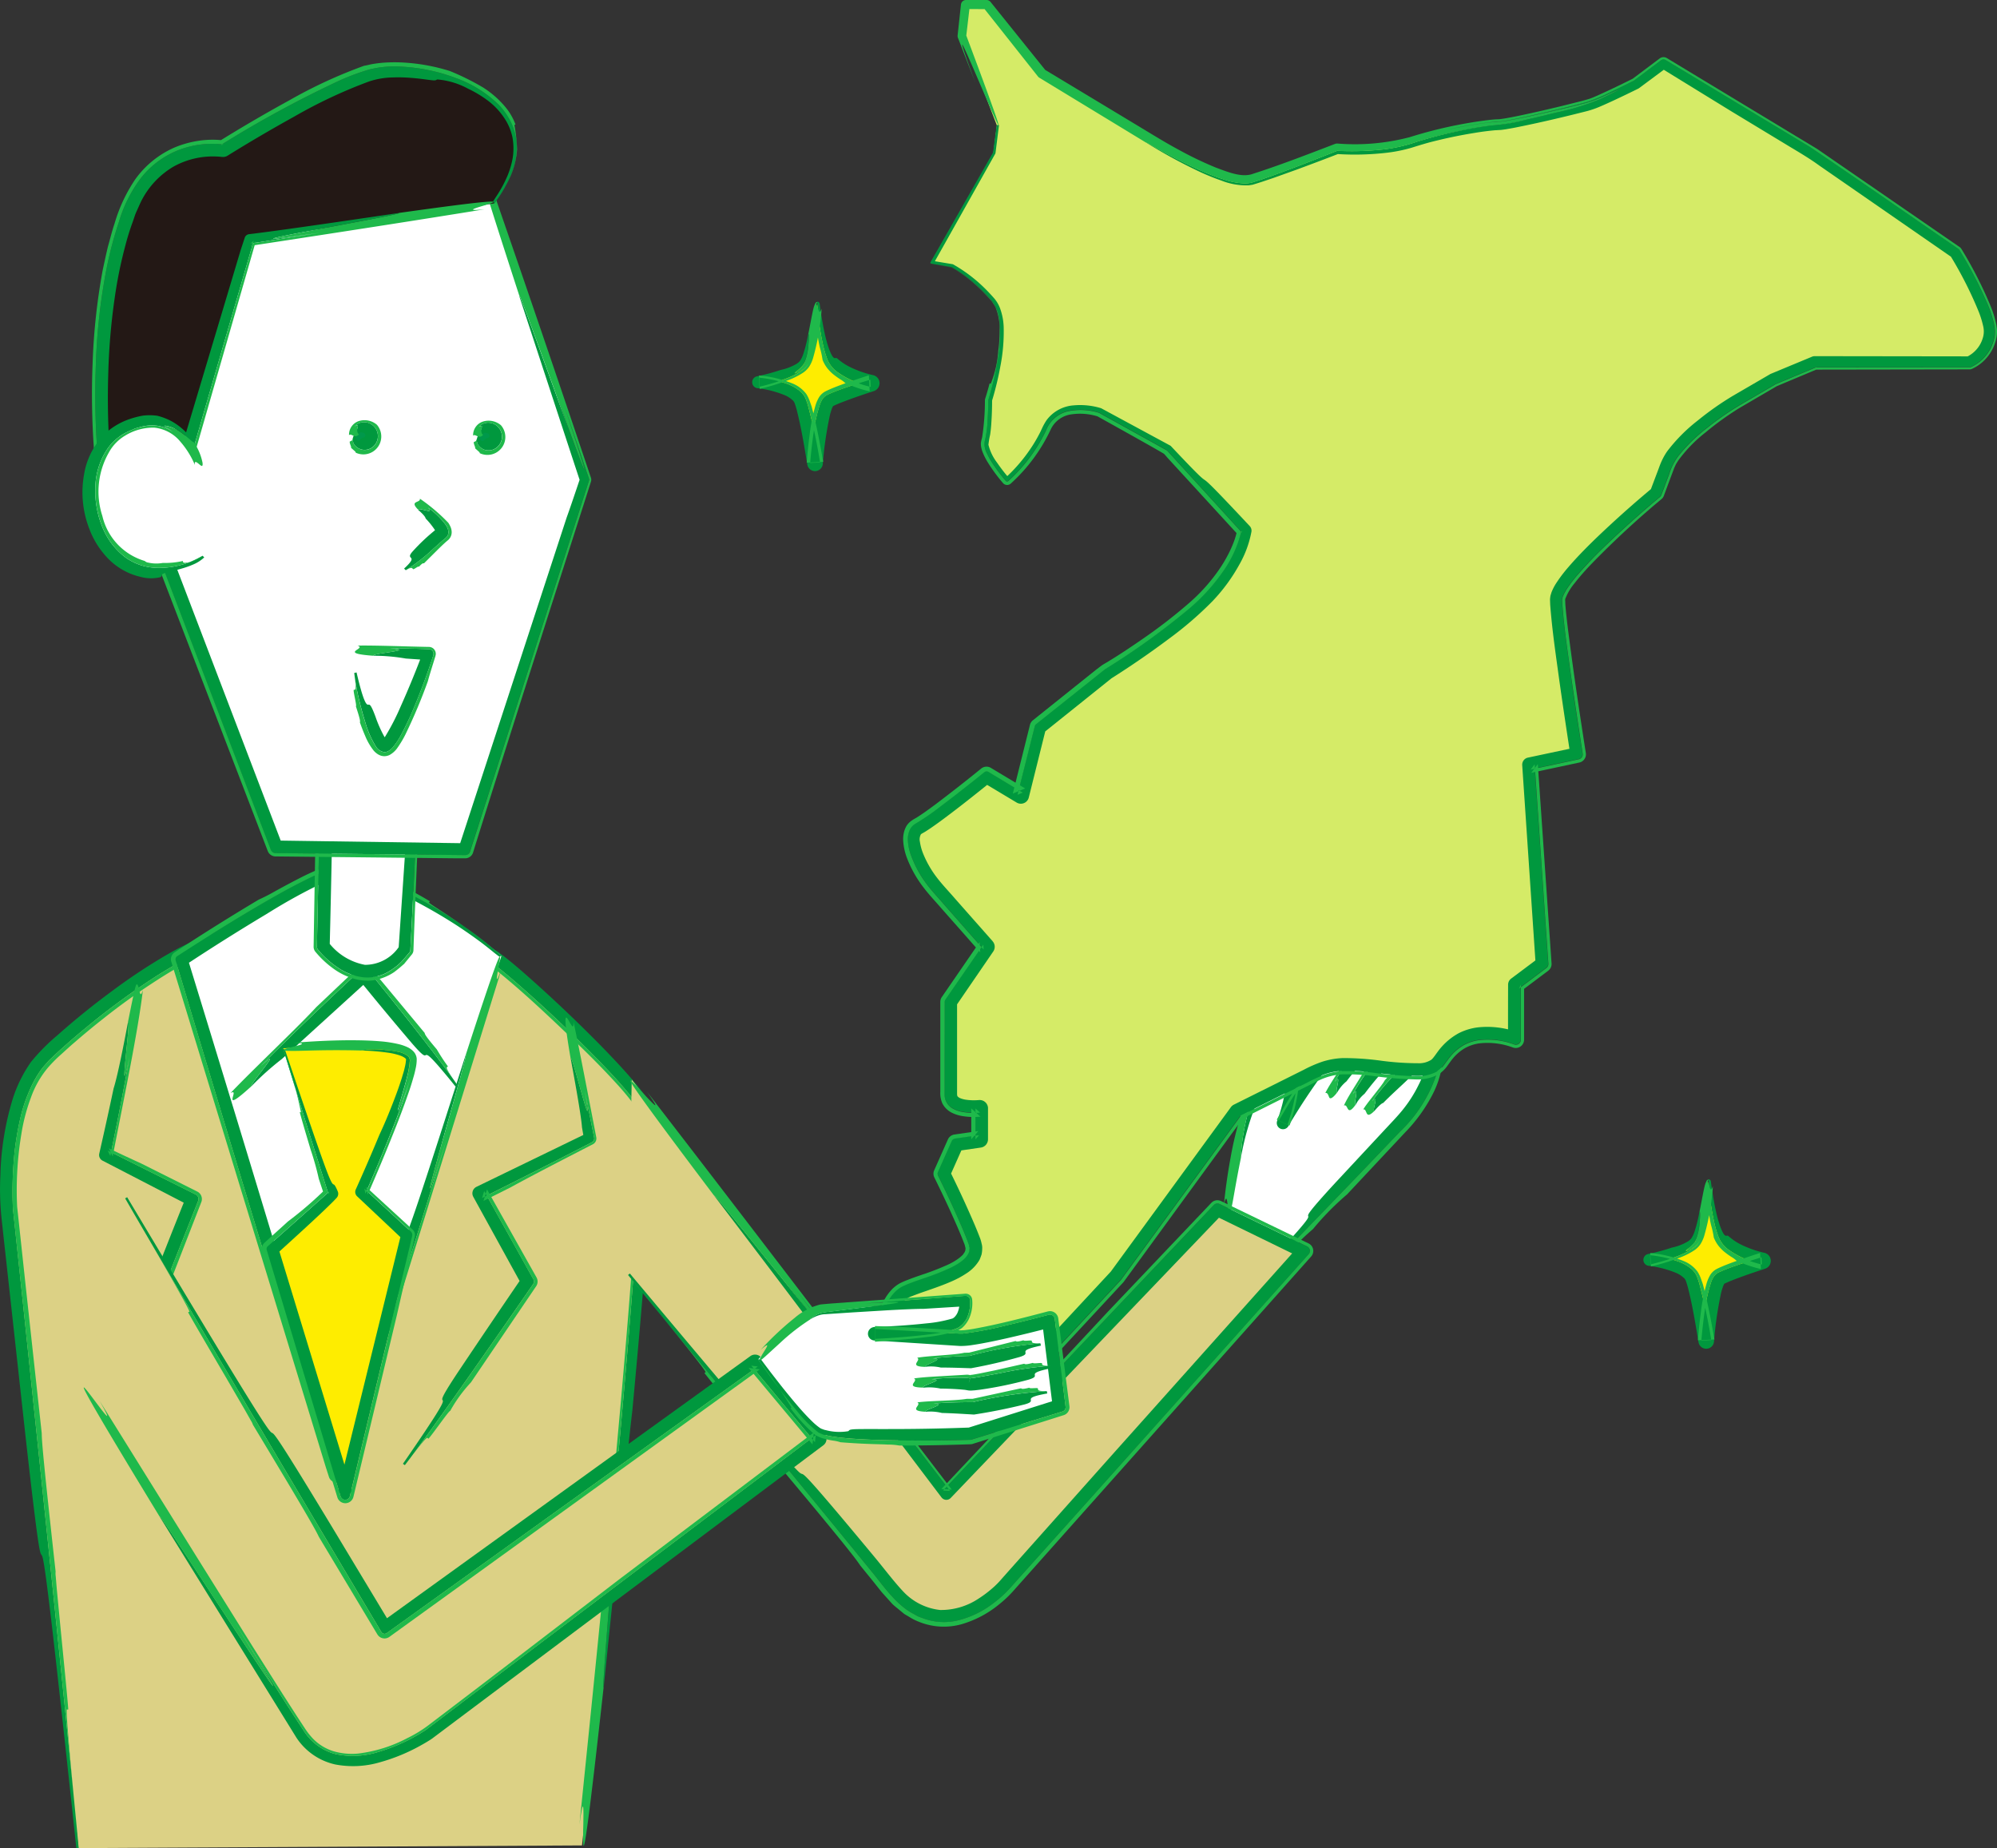 <svg xmlns="http://www.w3.org/2000/svg" width="171.333" height="158.547"><rect width="100%" height="100%" fill="#333333" stroke="none"/><defs><clipPath id="a"><path fill="none" d="M0 0h171.333v158.547H0z"/></clipPath></defs><g clip-path="url(#a)"><path fill="#fff" d="M105.348 104.016s1.135-11.609 4.408-12.451c2.256-.583.316 4.774.316 4.774s7.695-13.519 11.123-10.237 1.74 7.509-1.089 10.464-9.6 10.25-9.6 10.25Z"/><path fill="#00983e" d="M106.453 99.361a17.6 17.6 0 0 1 .825-4.59c.285-.962.633-1.686.634-1.785.021-.094-.442.413-1.075 2.149a12.3 12.3 0 0 1 .979-2.252 5.212 5.212 0 0 1 .813-1.063 2.3 2.3 0 0 1 1.343-.664 1.047 1.047 0 0 1 .893.343 1.557 1.557 0 0 1 .328.794 5.106 5.106 0 0 1-.041 1.446 16.082 16.082 0 0 1-.7 2.741l-.742-.343a58.444 58.444 0 0 1 3.067-4.781 28.525 28.525 0 0 1 3.828-4.478 6.87 6.87 0 0 1 2.645-1.621 2.3 2.3 0 0 1 1.726.175 4.879 4.879 0 0 1 1.175 1.1 5.942 5.942 0 0 1 1.277 2.79 6.569 6.569 0 0 1-.249 3 11.986 11.986 0 0 1-3.047 4.727l-3.541 3.705-5.965 6.179h-.005a.167.167 0 0 1-.2.03 298.77 298.77 0 0 1-5.083-2.945l.178-.094 5.08 2.718-.235.039c4.019-4.4-.419-.2 4.182-5.2l4.108-4.412.947-1.014c.293-.318.577-.635.833-.964a11.131 11.131 0 0 0 1.277-2.03 5.816 5.816 0 0 0 .509-4.072 5.151 5.151 0 0 0-.872-1.688 9.478 9.478 0 0 0-.627-.713 1.165 1.165 0 0 0-.56-.3 2.17 2.17 0 0 0-1.447.365 8.148 8.148 0 0 0-1.442 1.071 23.032 23.032 0 0 0-2.491 2.691 55.069 55.069 0 0 0-4.244 6.182v.006a.534.534 0 0 1-.962-.451 14.537 14.537 0 0 0 .721-2.757 2.781 2.781 0 0 0-.042-1.261c-.077-.112-.046-.107-.183-.118a1.082 1.082 0 0 0-.517.171 3.691 3.691 0 0 0-1.5 1.856 22.788 22.788 0 0 0-1.594 5.312"/><path fill="#1fb94b" d="M112.996 90.579a32.358 32.358 0 0 1 2.375-2.878 11.071 11.071 0 0 1 3.043-2.433 3.166 3.166 0 0 1 2.29-.275 3.618 3.618 0 0 1 .579.278 4.121 4.121 0 0 1 .464.379c.224.249.468.476.671.746a6.288 6.288 0 0 1 1.4 3.791 8.065 8.065 0 0 1-.989 3.84 13.584 13.584 0 0 1-2.268 3.1l-4.988 5.324a23.791 23.791 0 0 0-2.927 2.978 20 20 0 0 0-1.783 1.716l-.021.021a.469.469 0 0 1-.567.076c-.661-.383-1.258-.737-1.507-.908l.062-.08a20.039 20.039 0 0 0-3.488-2.234 302.88 302.88 0 0 0 5.083 2.945.167.167 0 0 0 .2-.029l.005-.005 5.965-6.179 3.541-3.705a11.982 11.982 0 0 0 3.047-4.727 6.568 6.568 0 0 0 .249-3 5.942 5.942 0 0 0-1.277-2.79 4.878 4.878 0 0 0-1.175-1.1 2.3 2.3 0 0 0-1.726-.175 6.878 6.878 0 0 0-2.645 1.621 28.525 28.525 0 0 0-3.828 4.478 58.631 58.631 0 0 0-3.067 4.782l.742.342a16.089 16.089 0 0 0 .7-2.74 5.11 5.11 0 0 0 .041-1.446 1.553 1.553 0 0 0-.328-.794 1.043 1.043 0 0 0-.893-.343 2.3 2.3 0 0 0-1.343.663 5.212 5.212 0 0 0-.813 1.063 12.29 12.29 0 0 0-.979 2.253c.633-1.737 1.1-2.244 1.075-2.15 0 .1-.348.823-.634 1.785a17.611 17.611 0 0 0-.825 4.59c-.465 2.284-.642 3.545-.783 4.16a3.855 3.855 0 0 1-.088.35.7.7 0 0 1-.037.1l-.016.032a.087.087 0 0 0-.022-.044c-.059-.032-.056.1-.1-.07-.115-.464-.126-1.795-.406-.536.114-1.158.292-2.515.563-3.991a30.008 30.008 0 0 1 1.21-4.683 10.217 10.217 0 0 1 1.188-2.376 3.651 3.651 0 0 1 1.072-1.024 1.532 1.532 0 0 1 .371-.178 1.708 1.708 0 0 1 .413-.114 1.309 1.309 0 0 1 1.033.242 1.483 1.483 0 0 1 .491.855 3.5 3.5 0 0 1 .072.751 7.921 7.921 0 0 1-.144 1.325 17.642 17.642 0 0 1-.635 2.388l-1.1-.507a70.655 70.655 0 0 1 3.453-5.461"/><path fill="#dcd185" d="M49.932 158.296c1.626-14.694 6.568-61 5.264-63.459-1.446-2.732-12.43-12.848-13.218-12.848a207.917 207.917 0 0 1-22.193-1.382c-3.478-.158-11.949 6.284-15.827 10.057s-3.2 13.08-3.2 13.08l5.972 54.782"/><path fill="#00983e" d="M51.787 144.742c-.163.507.528-7.63.945-13.322s.611-8.936-.427 1.361c.52-5.529 1.074-11.479 1.595-17.728.259-3.124.513-6.324.73-9.582.1-1.629.207-3.273.278-4.928a42.979 42.979 0 0 0 .013-4.951l-.034-.291c-.015-.088-.041-.136-.054-.208a2.073 2.073 0 0 0-.274-.478 13.27 13.27 0 0 0-.75-.974 40.345 40.345 0 0 0-1.684-1.878c-1.163-1.231-2.379-2.431-3.616-3.618s-2.5-2.354-3.8-3.492c-.648-.568-1.3-1.13-1.972-1.657-.168-.13-.335-.257-.5-.375a1.8 1.8 0 0 0-.329-.2l-1.308-.01a203.752 203.752 0 0 1-20.868-1.389h.032a8.426 8.426 0 0 0-3.293.978 33.32 33.32 0 0 0-3.131 1.776 63.908 63.908 0 0 0-5.793 4.237 59.378 59.378 0 0 0-2.68 2.321l-.639.6-.552.626a8.309 8.309 0 0 0-.888 1.427 13.524 13.524 0 0 0-1.105 3.209 24.566 24.566 0 0 0-.5 3.361 32.772 32.772 0 0 0-.1 3.364c.008.274.015.563.035.82l.089.836.176 1.661.687 6.5 1.28 12.212c1.616 15.5 2.846 27.607 3.4 33.568l-.2.021c-4.581-42.91-1.746-12-4.375-35.476l-1.67-15.167q-.2-1.788-.386-3.525a23.8 23.8 0 0 1-.087-3.533 24.416 24.416 0 0 1 1.1-6.708 11.864 11.864 0 0 1 1.514-3.022 17.144 17.144 0 0 1 2.273-2.3 65.4 65.4 0 0 1 4.678-3.786 49.568 49.568 0 0 1 4.8-3.174 21.95 21.95 0 0 1 2.534-1.264 7.551 7.551 0 0 1 2.89-.669H19.875c5.949.7 11.553 1.12 16.964 1.329q2.03.078 4.03.1l1 .011h.147a1.281 1.281 0 0 1 .21.04.715.715 0 0 1 .148.056 2.58 2.58 0 0 1 .289.166c.168.106.3.21.448.315.553.421 1.064.854 1.574 1.291a121.39 121.39 0 0 1 5.836 5.439 85.318 85.318 0 0 1 2.784 2.88c.454.5.9 1 1.337 1.53.217.266.429.539.637.825.1.154.2.29.3.46a1.663 1.663 0 0 1 .14.265c.04.116.077.234.11.353a6.873 6.873 0 0 1 .117 1.108c.019.351.025.7.022 1.04.007.691-.019 1.373-.039 2.062a156.279 156.279 0 0 1-.214 4.152c-.36 5.582-.879 11.4-1.464 17.683-.32 2.6-1.025 9.891-2.458 23.711"/><path fill="#1fb94b" d="M48.278 88.315c-1.87-1.776-3.784-3.559-5.765-5.14a6.6 6.6 0 0 0-.685-.482l-.025-.016h-.006a.621.621 0 0 0 .054-.07.763.763 0 0 0 .083-.159.785.785 0 0 0 .047-.36c0 1.239-.005.343-.008.62h-.79l-1.96-.025a164.559 164.559 0 0 1-3.915-.12 218.25 218.25 0 0 1-15.609-1.237h.056a7.108 7.108 0 0 0-2.794.791 25.509 25.509 0 0 0-2.787 1.514 56.459 56.459 0 0 0-5.263 3.706 65.483 65.483 0 0 0-2.488 2.054c-.412.347-.8.713-1.2 1.07a12.308 12.308 0 0 0-1.092 1.1 8.211 8.211 0 0 0-1.482 2.6 15.906 15.906 0 0 0-.8 3.016 29.332 29.332 0 0 0-.377 6.336l.695 6.458L3.58 122.94c.013.682.073 1.768 1.191 11.863a1.722 1.722 0 0 0 .01.407l.093 1.114.341 3.547c.265 2.684.563 5.65.643 6.762l-.1.011c-.191-.469.389 5.615.992 11.887-.552-5.96-1.781-18.072-3.4-33.567l-1.281-12.213-.691-6.507-.176-1.661-.089-.835c-.02-.257-.027-.546-.035-.821a32.771 32.771 0 0 1 .1-3.364 24.566 24.566 0 0 1 .5-3.361 13.524 13.524 0 0 1 1.11-3.212 8.279 8.279 0 0 1 .888-1.427l.552-.627.639-.6a59.378 59.378 0 0 1 2.68-2.321 63.783 63.783 0 0 1 5.793-4.237 33.187 33.187 0 0 1 3.131-1.776 8.414 8.414 0 0 1 3.293-.978h-.032A203.752 203.752 0 0 0 40.6 82.413l1.308.009a1.8 1.8 0 0 1 .329.2c.168.118.335.246.5.375.669.527 1.324 1.09 1.972 1.657 1.293 1.138 2.558 2.308 3.8 3.492s2.453 2.387 3.616 3.618c.581.615 1.15 1.239 1.684 1.878.266.319.525.644.75.973a2.073 2.073 0 0 1 .274.478c.013.072.039.12.054.209l.034.291a42.968 42.968 0 0 1-.013 4.95c-.071 1.655-.173 3.3-.278 4.928a592.127 592.127 0 0 1-.73 9.582c-.521 6.249-1.074 12.2-1.595 17.728 1.038-10.3.84-7.055.427-1.362s-1.107 13.83-.945 13.322c-2.946 26.678-1.052 4.541-2.071 11.748.934-9.211 2.374-23.039 3.577-36.556.591-6.757 1.152-13.442 1.414-19.417.054-1.489.1-2.947.043-4.3a7.22 7.22 0 0 0-.091-.929 1.922 1.922 0 0 0-.364-.661c-.373-.509-.793-1-1.213-1.472-1.7-1.881-3.37-3.484-4.806-4.838"/><path fill="#fff" d="m43.021 82.002-14.136 44.453-13.507-44.176s10.491-6.935 13.075-7.451 10.367 3.5 14.568 7.174"/><path fill="#00983e" d="M39.951 90.494c.21-.34-1.231 4.648-2.207 8.16s-1.49 5.528.564-.881c-2.587 8.4-5.711 18.391-9.015 28.813a.431.431 0 0 1-.541.28.437.437 0 0 1-.281-.285A7662.577 7662.577 0 0 1 15.06 82.376v-.005a.326.326 0 0 1 .135-.367c3.091-2 6.064-3.841 8.919-5.432a50.438 50.438 0 0 1 2.134-1.119 10.6 10.6 0 0 1 2.2-.851 5.649 5.649 0 0 1 2.266.254c.351.1.694.2 1.024.323s.658.238.973.371a38.3 38.3 0 0 1 6.34 3.408 30.823 30.823 0 0 1 3.978 3.043l-.194.054c-.33-.238-.591-.46-.913-.716s-.634-.5-.952-.727a40.99 40.99 0 0 0-1.81-1.251 44.773 44.773 0 0 0-3.164-1.863 28.143 28.143 0 0 0-4.415-1.931 8.025 8.025 0 0 0-2.2-.46 1.287 1.287 0 0 0-.67.082c-.152.092.029.084-.534.317a48.1 48.1 0 0 0-5.259 2.867 188.793 188.793 0 0 0-7.15 4.5l.287-.8c5.982 19.479 9.647 31.721 13.392 44.211l-1.126-.006 6.855-21.175c.591-1.6 2.063-6.091 4.776-14.608"/><path fill="#1fb94b" d="M27.983 125.95 14.695 82.489a.715.715 0 0 1 .29-.8 188.491 188.491 0 0 1 7.219-4.524 15.674 15.674 0 0 0 1.4-.718c.465-.254 1.1-.606 2-1.067.45-.233.966-.49 1.6-.755l.493-.2.59-.173a6.353 6.353 0 0 1 .687-.071c.224.005.443.03.675.047a1.616 1.616 0 0 0 .277.078c.176.049.443.1.746.186a19.507 19.507 0 0 1 2.237.8 29.821 29.821 0 0 1 3.967 2.015l-.049.088c-.355-.021 3.162 1.876 6.213 4.616a30.867 30.867 0 0 0-3.978-3.043 38.371 38.371 0 0 0-6.34-3.408c-.316-.132-.639-.259-.973-.371s-.673-.227-1.024-.323a5.646 5.646 0 0 0-2.265-.254 10.569 10.569 0 0 0-2.2.851 51.63 51.63 0 0 0-2.134 1.119c-2.855 1.591-5.828 3.435-8.919 5.432a.326.326 0 0 0-.135.367v.005a6786.959 6786.959 0 0 0 13.403 44.195.431.431 0 0 0 .537.286.438.438 0 0 0 .285-.282c3.3-10.422 6.428-20.414 9.015-28.813-2.054 6.41-1.54 4.391-.563.881s2.417-8.5 2.207-8.16c2.674-8.232 3.038-8.989 2.94-8.239s-.649 3.016.178.735l-13.516 43.679a.7.7 0 0 1-1.339.011l-.006-.019-.228-.711"/><path fill="#00983e" d="M21.59 93.16c-.262-.054 3.023-3.757.785-1.714 2.352-2.391 5.535-5.434 8.584-8.265l.006-.006a.413.413 0 0 1 .583.021l.017.02c3.539 4.337 6.723 8.421 7.672 9.859l-.154.128c-3.963-4.915-1.468-1.085-3.731-3.7a284.775 284.775 0 0 1-4.639-5.582l1.009.06-7.53 6.85a25.037 25.037 0 0 0-2.6 2.323"/><path fill="#1fb94b" d="m27.164 86.361 3.59-3.4a.716.716 0 0 1 1.011.028l.03.035 4.641 5.58c.017.116.074.275 1.038 1.406a16.9 16.9 0 0 0 .957 1.465l-.077.064c-.152.034.355.775.883 1.535-.949-1.438-4.133-5.522-7.672-9.859a.412.412 0 0 0-.58-.059l-.019.016-.007.006c-3.049 2.83-6.232 5.874-8.584 8.265 2.237-2.043-1.047 1.659-.785 1.714-2.9 2.644-.88.055-1.819.611 1.868-1.968 5.817-5.689 7.392-7.41"/><path fill="#feed00" d="M24.288 89.928s10.943-.933 10.943.957-4.24 11.354-4.24 11.354l3.967 3.693-5.334 22.3-6.452-21.1 5.241-4.751Z"/><path fill="#00983e" d="M30.954 90.109a6.741 6.741 0 0 1 2.1-.041 8.042 8.042 0 0 1 1.017.136 2.064 2.064 0 0 1 .964.412.564.564 0 0 1 .11.481 3.4 3.4 0 0 1-.073.556c-.058.371-.161.725-.24 1.065-.36 1.352-.708 2.4-.7 2.521 0 .063.091-.107.292-.589a25.508 25.508 0 0 0 .878-2.512 51.334 51.334 0 0 1-1.762 5.013q-1.014 2.56-2.2 5.25l-.091-.45 3.982 3.677a.416.416 0 0 1 .121.4l-5.333 22.3a.416.416 0 0 1-.5.311.422.422 0 0 1-.3-.286l-6.337-21.137a.3.3 0 0 1 .087-.307l5.286-4.7-.065.248c-1.853-5.816-3.2-10.23-3.91-12.525l.168.111c2.609 7.726 3.49 10.258 3.87 11.1s.23.029.66 1.052a.522.522 0 0 1-.1.559l-.065.07c-.406.432-1.305 1.3-3.164 3l-2.006 1.828.2-.726 6.44 21.107-1.332.041 5.475-22.263.159.527-3.947-3.722a.515.515 0 0 1-.116-.585c.656-1.455 1.346-3.04 2.035-4.705.273-.577.773-1.684 1.433-3.455q.249-.664.5-1.455c.072-.262.173-.541.228-.821a3.762 3.762 0 0 0 .087-.422l.023-.2a.4.4 0 0 0 .008-.089.015.015 0 0 1 0-.019c.005-.062-.255-.246-.544-.336a5.62 5.62 0 0 0-.992-.23 19.093 19.093 0 0 0-2.34-.188"/><path fill="#1fb94b" d="m34.043 112.84-3.721 15.555a.715.715 0 0 1-1.378.043l-6.452-21.1a.715.715 0 0 1 .2-.739l2.011-1.823a31.812 31.812 0 0 0 3.3-2.851l-.169.644-.482-1.45a23.922 23.922 0 0 0-.689-2.471c-.391-1.3-.817-2.733-.945-3.258l.1.019a38.678 38.678 0 0 0-1.536-5.483c.715 2.295 2.056 6.708 3.91 12.524l.065-.247-5.286 4.7a.3.3 0 0 0-.087.307c1.893 6.312 4.086 13.619 6.34 21.138a.418.418 0 0 0 .519.28.423.423 0 0 0 .286-.3l5.333-22.3a.418.418 0 0 0-.121-.4l-3.981-3.677.091.45q1.177-2.689 2.2-5.25a51.433 51.433 0 0 0 1.762-5.012 25.6 25.6 0 0 1-.878 2.511c-.2.482-.287.652-.292.589-.012-.126.335-1.169.7-2.52.079-.34.182-.694.24-1.065a3.337 3.337 0 0 0 .073-.556.563.563 0 0 0-.11-.481 2.048 2.048 0 0 0-.964-.412 8.044 8.044 0 0 0-1.017-.137 6.748 6.748 0 0 0-2.1.042c-3.247-.083-5.03.05-5.909.032-.221 0-.385 0-.5-.012a1.292 1.292 0 0 1-.144-.015l-.047-.009s-.018 0-.013-.006a.122.122 0 0 0 .051-.027c.056-.073.013-.055.013-.061a.025.025 0 0 1-.008-.014.087.087 0 0 1-.039.03c-.029.009-.03 0-.011-.006l.037-.018.1-.038c.613-.213 2.434-.5.644-.512 1.4-.115 3.025-.214 4.805-.224.89 0 1.82.015 2.787.1a10.439 10.439 0 0 1 1.492.24 3.911 3.911 0 0 1 .8.285 1.771 1.771 0 0 1 .429.314 1.039 1.039 0 0 1 .3.634 3.538 3.538 0 0 1-.1.887 8.278 8.278 0 0 1-.195.764c-.14.5-.3.986-.473 1.473a71.84 71.84 0 0 1-1.084 2.9 174.745 174.745 0 0 1-2.356 5.647l-.135-.664 3.994 3.664a.613.613 0 0 1 .184.586v.014l-1.544 6.766"/><path fill="#00983e" d="M10.978 87.664c.288-.211-.917 7.97.134 3.007-.448 2.526-1.01 5.4-1.65 8.485l-.222-.462 7.556 3.771a.43.43 0 0 1 .207.539l-3.366 8.476-.052-.355c4.1 5.4 7.47 9.948 8.71 11.784l-.157.123c-6.41-8.4-2.164-2.077-5.769-6.6l-3.634-4.644a.719.719 0 0 1-.1-.7 803.66 803.66 0 0 1 3.352-8.481l.322.837-7.5-3.881-.013-.007a.543.543 0 0 1-.28-.6c.393-1.727.8-3.555 1.231-5.591.2-.611.615-2.359 1.234-5.7"/><path fill="#1fb94b" d="m12.087 99.787 4.84 2.424a.717.717 0 0 1 .346.9l-3.305 8.5-.1-.7 3.619 4.657a11.654 11.654 0 0 0 1.712 2.368c-.086.053 1.356 1.941 1.627 2.421l-.079.062a10.4 10.4 0 0 0 1.549 2.492c-1.241-1.836-4.611-6.385-8.71-11.784l.052.355 3.366-8.476a.429.429 0 0 0-.207-.539l-7.556-3.771.223.462c.639-3.081 1.2-5.959 1.649-8.485-1.05 4.964.154-3.217-.134-3.007.653-3.229.689-3.434.849-3.141.155.319.178 1.274.433.389-.422 3.631-1.762 9.927-2.59 14.289l-.334-.7c1.083.517 2.015.954 2.752 1.283"/><path fill="#00983e" d="M48.949 90.742c.168-.3 2.121 8.034 1.236 2.857.243 1.228.5 2.539.788 3.981a.369.369 0 0 1-.192.4l-.009.005c-2.9 1.5-6.124 3.128-9.415 4.773l.183-.6 4.22 7.571a.393.393 0 0 1-.02.415c-4.907 7.118-9.345 13.392-11.006 15.532l-.166-.113c6.225-9.006 1.366-2.789 4.671-7.785 2.17-3.24 3.988-5.922 5.585-8.256l-.031.745-4.18-7.594-.006-.012a.62.62 0 0 1 .245-.844l.028-.015 9.5-4.609-.269.538-.179-1.029c-.042-.667-.336-2.5-.981-5.967"/><path fill="#1fb94b" d="m43.738 101.884-2.256 1.129.3-.99 4.25 7.555a.716.716 0 0 1-.032.752l-5.595 8.248a12.429 12.429 0 0 0-1.782 2.447c-.077-.066-1.474 1.959-1.858 2.381l-.083-.056c-.046-.18-.985 1.057-1.948 2.334 1.661-2.14 6.1-8.413 11.006-15.531a.4.4 0 0 0 .02-.416l-4.22-7.572-.183.6a836.323 836.323 0 0 0 9.415-4.774l.009-.005a.369.369 0 0 0 .192-.4l-.789-3.982c.886 5.178-1.067-3.156-1.235-2.857-1.143-6.712.346-1.256.253-3.115.529 2.477 1.258 6.306 1.955 9.92a.555.555 0 0 1-.291.6l-.011.006c-2.818 1.447-5.487 2.827-7.117 3.729"/><path fill="#fff" d="M36.087 58.341 34.78 81.447c-3.415 4.582-7.161-.249-7.161-.249l.393-23.548Z"/><path fill="#00983e" d="M35.501 63.049a40.344 40.344 0 0 1 .1 4.168c.024 1.819.087 2.869.289-.583-.16 4.309-.39 9.452-.684 14.837v.028a.342.342 0 0 1-.083.2c-.245.283-.476.579-.74.85a5.286 5.286 0 0 1-.917.713 3.529 3.529 0 0 1-2.307.558 4.869 4.869 0 0 1-2.186-.83 7.676 7.676 0 0 1-1.693-1.535.4.4 0 0 1-.09-.259v-.01c.166-8.726.387-17.325.6-23.545v-.008a.22.22 0 0 1 .226-.212h.015c3.745.387 6.563.727 8.062.906l-.152.132a78.8 78.8 0 0 0-7.957-.5l.348-.314c.127.7.348-.842.313 3.671-.1 8.5-.227 14.588-.359 19.883l-.14-.421a5.109 5.109 0 0 0 3.164 1.983 3.518 3.518 0 0 0 3-1.673l-.115.316.72-10.593c.129-.868.309-3.261.584-7.771"/><path fill="#1fb94b" d="M34.637 82.707a10.272 10.272 0 0 1-.837.689 4.328 4.328 0 0 1-1.009.5 4 4 0 0 1-1.133.23 4.465 4.465 0 0 1-1.134-.13 5.66 5.66 0 0 1-1.946-.928 8.166 8.166 0 0 1-1.521-1.432.658.658 0 0 1-.15-.429v-.021l.332-19.883a19.274 19.274 0 0 0 .163-3.664.61.61 0 0 1 .618-.6h.047l.276.022c-.024.093 3.307.423 4.024.579l-.047.089a17.1 17.1 0 0 0 3.776.605c-1.5-.18-4.318-.52-8.062-.907a.219.219 0 0 0-.241.2v.023c-.21 6.22-.431 14.819-.6 23.545v.009a.4.4 0 0 0 .09.26A7.7 7.7 0 0 0 28.976 83a4.866 4.866 0 0 0 2.186.829 3.529 3.529 0 0 0 2.307-.558 5.31 5.31 0 0 0 .917-.713c.264-.272.494-.568.74-.85a.339.339 0 0 0 .083-.2v-.028c.294-5.384.524-10.527.684-14.836-.2 3.451-.265 2.4-.288.582a40.558 40.558 0 0 0-.1-4.168c.314-4.384.439-4.866.537-4.547s.178 1.439.33.156c-.16 5.718-.705 17.153-.9 22.827v.014a.6.6 0 0 1-.135.359l-.694.849"/><path fill="#fff" d="m41.157 14.039 9.03 27.117-10.274 31.761-16.273-.169-11.82-30.779 2.168-26.33Z"/><path fill="#00983e" d="M44.56 25.405c-.061-.5 2.25 6 3.931 10.584s2.685 7.219-.12-1.268l2.145 6.323a.348.348 0 0 1 0 .217c-3.083 9.611-6.56 20.455-10.2 31.79a.431.431 0 0 1-.414.3l-16.273-.169a.431.431 0 0 1-.4-.276 260151.43 260151.43 0 0 1-11.764-30.8.377.377 0 0 1-.023-.164l2.279-26.318a.261.261 0 0 1 .243-.238 3442.894 3442.894 0 0 1 27.19-1.355l-.113.167c-17.158 1.016-20.555 1.294-21.337 1.463s1 .2-5.685.66l.634-.619-.259 3.386-1.87 22.945-.045-.315 11.763 30.8-.6-.42 16.272.234-.568.408 9.274-28.358c.242-.666.6-1.716 1.151-3.358v.269c-1-3.031-2.7-8.217-5.217-15.884"/><path fill="#1fb94b" d="m39.087 73.623-15.454-.161a.718.718 0 0 1-.66-.458l-11.82-30.779a.726.726 0 0 1-.046-.315l1.889-22.943c.066-.352.143-.835.371-3.376v-.006a.62.62 0 0 1 .583-.565l6.908-.391a9.815 9.815 0 0 0 1.315-.013l3.079-.129c2.33-.1 4.9-.221 5.848-.236l-.035.094c-.463.154 4.756-.067 10.1-.319-4.841.216-14.574.683-27.19 1.355a.262.262 0 0 0-.243.238l-2.279 26.318a.371.371 0 0 0 .023.163L23.24 72.9a.432.432 0 0 0 .4.276l16.273.169a.432.432 0 0 0 .414-.3l10.195-31.79a.342.342 0 0 0 0-.216l-2.144-6.321c2.8 8.487 1.793 5.847.119 1.268s-3.991-11.08-3.931-10.584c-3.532-10.848-3.771-11.925-3.334-11.008s1.58 3.816.647.749a2853.695 2853.695 0 0 1 8.822 25.839.538.538 0 0 1 0 .335C46.843 53.383 42.88 65.75 40.585 73.134a.7.7 0 0 1-.662.489h-.836"/><path fill="#00983e" d="M35.873 43.719c.112-.206 1.455.463.848-.18a6.992 6.992 0 0 1 1.46 1.4 2.335 2.335 0 0 1 .171.276.945.945 0 0 1 .12.47.593.593 0 0 1-.195.417l-.118.1-.187.159-.776.691a14.876 14.876 0 0 1-2.383 1.86l-.144-.14c1.348-1.239.048-.672.7-1.435a16.456 16.456 0 0 1 2.092-1.964l.073-.052.037-.026c.011-.008.037-.028-.009.008a.515.515 0 0 0-.122.174.507.507 0 0 0-.033.157c.011.14.032.089.013.053a1.783 1.783 0 0 0-.2-.362 6.837 6.837 0 0 0-.7-.849c-.023-.13-.212-.373-.654-.748"/><path fill="#1fb94b" d="M38.471 44.858a2.022 2.022 0 0 1 .158.281 1.177 1.177 0 0 1 .123.522.892.892 0 0 1-.168.513 1.063 1.063 0 0 1-.1.117c-.031.032-.1.083-.085.074l-.028.024c-.034.026-.084.07-.135.115-.2.18-.412.382-.618.584l-1.245 1.237c-.063-.022-.137-.031-.426.287-.071-.073-.371.206-.494.216l-.072-.07c-.085-.112-.325.015-.568.149a14.876 14.876 0 0 0 2.383-1.86l.776-.691.187-.159.118-.1a.593.593 0 0 0 .195-.417.942.942 0 0 0-.12-.47 2.208 2.208 0 0 0-.171-.276 6.965 6.965 0 0 0-1.46-1.4c.607.643-.735-.025-.848.18-.794-.793.225-.555.152-.938a15.487 15.487 0 0 1 2.447 2.077"/><path fill="#231815" d="m42.404 17.442-20.978 3.1-5.238 17.785-7.364.85s-1.237-12.352 2.155-21.142c2.412-6.253 8.148-5.276 8.148-5.276s8.779-5.511 12.749-6.562c4.54-1.2 17 2.232 10.528 11.249"/><path fill="#00983e" d="M34.224 18.265c.35.055-4.36.907-7.682 1.542s-5.228 1.04.9.159l-5.96.927.289-.251-5.174 17.806a.427.427 0 0 1-.36.3l-7.363.857h-.006a.427.427 0 0 1-.474-.375v-.013a65.146 65.146 0 0 1-.16-8.166 51.07 51.07 0 0 1 .929-8.115 32.9 32.9 0 0 1 1.047-3.925 11.627 11.627 0 0 1 1.812-3.65 7.672 7.672 0 0 1 3.22-2.46 8.022 8.022 0 0 1 3.948-.507l-.254.05a94.737 94.737 0 0 1 10.212-5.545 20.06 20.06 0 0 1 2.552-.942 8.908 8.908 0 0 1 2.638-.244 15.441 15.441 0 0 1 4.767.98 10.144 10.144 0 0 1 3.689 2.3 6.022 6.022 0 0 1 1.119 1.634 4.968 4.968 0 0 1 .421 1.772 6.554 6.554 0 0 1-.681 3.019 11.625 11.625 0 0 1-1.243 2.03l-.1-.171c.19-.321.389-.591.575-.911a9.44 9.44 0 0 0 .507-.961 7.168 7.168 0 0 0 .6-1.881 5.324 5.324 0 0 0-.023-1.729 4.66 4.66 0 0 0-.544-1.417 6.04 6.04 0 0 0-1.679-1.829 9.65 9.65 0 0 0-1.582-.938 6.67 6.67 0 0 0-2.627-.794c-.181.024-.023.133-.64.046-.31-.03-.814-.121-1.662-.185a12.894 12.894 0 0 0-1.533-.035 6.84 6.84 0 0 0-2.04.345 42.214 42.214 0 0 0-6.457 3.035 129.788 129.788 0 0 0-5.688 3.336.718.718 0 0 1-.472.1h-.028a6.961 6.961 0 0 0-4.134.835 7.184 7.184 0 0 0-2.749 2.926c-.149.3-.279.612-.419.914s-.233.645-.351.962a21.74 21.74 0 0 0-.6 1.934 37.441 37.441 0 0 0-.818 3.827 55.45 55.45 0 0 0-.661 7.33 65.915 65.915 0 0 0 .157 6.928l-.683-.549 7.369-.806-.483.406 5.015-16.751.33-1 .009-.027a.441.441 0 0 1 .365-.3c1.906-.225 6.024-.808 12.866-1.82"/><path fill="#1fb94b" d="m12.541 39.467-3.635.42h-.011a.7.7 0 0 1-.78-.619v-.021a66.086 66.086 0 0 1-.17-8.071 54.146 54.146 0 0 1 .871-8.035c.146-.661.283-1.325.443-1.985.19-.654.343-1.316.564-1.962a13.507 13.507 0 0 1 1.773-3.8 8.161 8.161 0 0 1 3.349-2.729 8.719 8.719 0 0 1 2.094-.589 8.035 8.035 0 0 1 2.211-.027l-.5.1c1.989-1.235 4-2.409 6.05-3.531a41.094 41.094 0 0 1 6.439-2.976c.108-.017.23-.039.448-.092s.57-.111 1.086-.163a13.367 13.367 0 0 1 2.168 0 16.348 16.348 0 0 1 3.661.708 21.375 21.375 0 0 1 2.825 1.398 8.179 8.179 0 0 1 1.893 1.642 5.094 5.094 0 0 1 .907 1.544l-.093.039a14.129 14.129 0 0 1 .23 2.1 7.1 7.1 0 0 1-.558 2.285 12.728 12.728 0 0 1-1.4 2.35 11.7 11.7 0 0 0 1.243-2.03 6.56 6.56 0 0 0 .681-3.019 4.981 4.981 0 0 0-.421-1.772 6.032 6.032 0 0 0-1.115-1.639 10.167 10.167 0 0 0-3.689-2.3 15.441 15.441 0 0 0-4.767-.98 8.929 8.929 0 0 0-2.634.244 20.108 20.108 0 0 0-2.553.942 94.569 94.569 0 0 0-10.215 5.549l.253-.051a8.027 8.027 0 0 0-3.947.507 7.674 7.674 0 0 0-3.221 2.46 11.653 11.653 0 0 0-1.811 3.65 32.9 32.9 0 0 0-1.047 3.925 51 51 0 0 0-.929 8.115 65.145 65.145 0 0 0 .16 8.166.427.427 0 0 0 .462.389h.019l7.363-.857a.428.428 0 0 0 .36-.3l5.171-17.805-.29.246 5.96-.926c-6.123.881-4.213.474-.9-.159s8.031-1.487 7.682-1.542c7.837-1.1 8.6-1.084 7.925-.835s-2.786.74-.578.522c-5.064.827-12.553 1.989-20.065 3.132l.445-.388c-1.869 6.5-3.742 13-5.128 17.819a.657.657 0 0 1-.546.47h-.014l-3.723.481"/><path fill="#fff" d="M17.196 39.998s-1.669-5.783-6.606-3.257-3.113 12.434 3.036 12.2c0 0 2.756-.234 3.764-1.272"/><path fill="#00983e" d="M16.622 37.921c-.032.124-.912-.875-1.736-1.205-.409-.159-.725-.236-.78-.183s.193.12.777.544a3.386 3.386 0 0 0-1.317-.549 3.649 3.649 0 0 0-1.524.1l-.391.106c-.13.041-.255.11-.384.163a5.109 5.109 0 0 0-.752.372 4.427 4.427 0 0 0-1.234 1.139 6.088 6.088 0 0 0-1.1 3.321 8.211 8.211 0 0 0 .606 3.5 6.141 6.141 0 0 0 2.006 2.609 5.013 5.013 0 0 0 1.357.665 5.273 5.273 0 0 0 1.385.209 7.232 7.232 0 0 0 3.845-1.041l.144.14a3.2 3.2 0 0 1-.981.624 7.35 7.35 0 0 1-.833.3c-.493.148-.856.23-1.121.3-.529.128-.663.2-.7.268s.021.133-.147.21a3.369 3.369 0 0 1-1.638-.019 5.672 5.672 0 0 1-2.954-1.713 7.384 7.384 0 0 1-1.5-2.452 8.654 8.654 0 0 1-.434-4.657 6.291 6.291 0 0 1 2.014-3.669 5.954 5.954 0 0 1 1.9-1.06 7.5 7.5 0 0 1 1.117-.289 4.772 4.772 0 0 1 1.248.009 5.252 5.252 0 0 1 1.22.467 5.335 5.335 0 0 1 1.909 1.793"/><path fill="#1fb94b" d="M9.365 38.773a6.75 6.75 0 0 0-.582 5.488 5.267 5.267 0 0 0 3.637 3.857.51.51 0 0 0 .294.14 3.152 3.152 0 0 0 1.255.029 6.952 6.952 0 0 0 1.716-.166l.03.1c-.046.132.906.043 1.666-.55a7.232 7.232 0 0 1-3.845 1.041 5.273 5.273 0 0 1-1.385-.209 5.011 5.011 0 0 1-1.357-.665 6.139 6.139 0 0 1-2.005-2.609 8.226 8.226 0 0 1-.606-3.5 6.086 6.086 0 0 1 1.1-3.32 4.4 4.4 0 0 1 1.234-1.139 5.075 5.075 0 0 1 .752-.373c.129-.053.254-.122.384-.163l.391-.1a3.647 3.647 0 0 1 1.523-.1 3.386 3.386 0 0 1 1.317.549c-.584-.424-.828-.5-.777-.544s.37.025.779.184c.824.33 1.7 1.329 1.736 1.2a4.75 4.75 0 0 1 .754 1.769c.037.291-.043.311-.149.236-.214-.145-.584-.572-.506-.042a7.429 7.429 0 0 0-1.246-2 3.322 3.322 0 0 0-2.254-1.203 4.6 4.6 0 0 0-2.473.677 3.781 3.781 0 0 0-1.384 1.411"/><path fill="#00983e" d="M32.033 56.247c-.111-.224 3.833-.461 1.426-.634 1.009 0 2.135.029 3.347.07a.4.4 0 0 1 .39.417.409.409 0 0 1-.019.109v.013a57.67 57.67 0 0 1-1.693 4.558 24.92 24.92 0 0 1-1.062 2.239 6.4 6.4 0 0 1-.695 1.057 1.927 1.927 0 0 1-.261.255 1.869 1.869 0 0 1-.2.123.7.7 0 0 1-.314.056 1.011 1.011 0 0 1-.7-.478 8.114 8.114 0 0 1-.9-2.044 26.548 26.548 0 0 1-.5-1.8 20.292 20.292 0 0 1-.461-2.462l.2-.046c.566 2.441.823 2.735.954 2.763.149.023.211-.21.675 1.048a10.746 10.746 0 0 0 .761 1.712 1.6 1.6 0 0 0 .182.25c.027.034.033.027.021.027a.139.139 0 0 0-.071-.029.339.339 0 0 0-.161-.015.31.31 0 0 0-.136.037.029.029 0 0 0-.023.013c.012-.016.032-.025.062-.061a2.561 2.561 0 0 0 .194-.251 19.651 19.651 0 0 0 1.311-2.541 78.994 78.994 0 0 0 1.934-4.71l.477.7-1.957-.135a15.934 15.934 0 0 0-2.769-.239"/><path fill="#1fb94b" d="M36.714 58.42a46.076 46.076 0 0 1-1.917 4.555 8.7 8.7 0 0 1-.679 1.143 1.973 1.973 0 0 1-.7.645 1.041 1.041 0 0 1-.5.1 1.137 1.137 0 0 1-.25-.047 1.705 1.705 0 0 1-.185-.082 1.569 1.569 0 0 1-.431-.358 5.177 5.177 0 0 1-.713-1.231c-.174-.4-.323-.789-.462-1.182.035-.1.028-.237-.344-1.381.094-.024-.207-1.127-.192-1.4l.1-.026c.149.018.039-.693-.055-1.426a20.382 20.382 0 0 0 .46 2.461c.132.549.293 1.155.5 1.8a8.1 8.1 0 0 0 .9 2.044 1.011 1.011 0 0 0 .7.479.715.715 0 0 0 .314-.057 1.77 1.77 0 0 0 .2-.123 1.93 1.93 0 0 0 .261-.256 6.411 6.411 0 0 0 .695-1.057c.4-.723.737-1.477 1.062-2.238a57.689 57.689 0 0 0 1.693-4.559v-.01a.4.4 0 0 0-.259-.508.41.41 0 0 0-.112-.02 113.854 113.854 0 0 0-3.346-.07c2.407.174-1.537.41-1.426.634-3.12-.23-.511-.591-1.346-.873 1.518-.027 4.094.077 6.128.115a.589.589 0 0 1 .578.6.6.6 0 0 1-.025.16l-.006.032c-.264.855-.5 1.595-.645 2.136"/><path fill="#00984b" d="M30.347 37.405a.823.823 0 1 1 .8.85.825.825 0 0 1-.8-.85"/><path fill="#00983e" d="M30.789 37.236c-.107-.034-.183-.254-.133-.472.046-.2.12-.4-.216-.2a1.064 1.064 0 0 1 .74-.348 1.168 1.168 0 0 1 .883.339 1.2 1.2 0 0 1 .355.931 1.186 1.186 0 0 1-.455.862 1.091 1.091 0 0 1-1.49-.12.734.734 0 0 1-.135-.825l.2.007a.355.355 0 0 0 .147.377.151.151 0 0 0 .175-.044.766.766 0 0 1 .257-.2.224.224 0 0 0 .221-.14.228.228 0 0 0-.268-.287c-.039-.066-.192-.071-.28.115"/><path fill="#1fb94b" d="M32.33 36.428a1.536 1.536 0 0 1-1.814 2.4c.005-.085-.054-.1-.4-.42.059-.06-.166-.421-.1-.541l.094-.035c.133-.036.14-.256.231-.423a.736.736 0 0 0 .136.826 1.091 1.091 0 0 0 1.49.12 1.186 1.186 0 0 0 .455-.863 1.205 1.205 0 0 0-.355-.931 1.171 1.171 0 0 0-.883-.34 1.068 1.068 0 0 0-.74.348c.337-.2.262 0 .217.2-.05.218.025.438.133.472a.335.335 0 0 1-.389.162c-.161-.029-.326-.2-.46-.078a1.226 1.226 0 0 1 .849-1.21 1.633 1.633 0 0 1 1.541.319"/><path fill="#00984b" d="M40.992 37.448a.823.823 0 1 1 .795.85.825.825 0 0 1-.795-.85"/><path fill="#00983e" d="M41.433 37.28c-.108-.035-.183-.254-.132-.472.046-.2.12-.4-.217-.2a1.068 1.068 0 0 1 .741-.348 1.169 1.169 0 0 1 .882.34 1.2 1.2 0 0 1 .355.931 1.186 1.186 0 0 1-.457.862 1.134 1.134 0 0 1-.85.228 1.035 1.035 0 0 1-.64-.349.733.733 0 0 1-.135-.826l.2.007a.356.356 0 0 0 .145.378.153.153 0 0 0 .175-.045.751.751 0 0 1 .257-.2.227.227 0 0 0 .223-.139.23.23 0 0 0-.269-.288c-.039-.067-.192-.071-.281.115"/><path fill="#1fb94b" d="M42.975 36.472a1.536 1.536 0 0 1-1.814 2.4c0-.085-.053-.1-.4-.42.059-.06-.167-.421-.1-.543l.094-.035c.133-.036.141-.257.232-.423a.733.733 0 0 0 .135.826 1.038 1.038 0 0 0 .64.349 1.138 1.138 0 0 0 .85-.228 1.188 1.188 0 0 0 .457-.862 1.2 1.2 0 0 0-.355-.931 1.17 1.17 0 0 0-.883-.34 1.064 1.064 0 0 0-.74.348c.336-.2.262 0 .217.2-.051.218.024.438.132.472a.337.337 0 0 1-.389.161c-.161-.029-.326-.2-.46-.078a1.225 1.225 0 0 1 .85-1.21 1.635 1.635 0 0 1 1.54.319"/><path fill="#dcd185" d="m54.2 92.611 26.991 35.521 23.256-24.466 7.51 3.633-25.679 28.828s-5.329 6.057-10.071 0c-3.51-4.482-22.315-26.767-22.315-26.767"/><path fill="#00983e" d="M61.28 102.577c-.389-.875 18.173 22.839 7.022 8.076l13.207 17.238-.607-.034 23.232-24.486a.433.433 0 0 1 .5-.091l7.507 3.637a.427.427 0 0 1 .2.57.432.432 0 0 1-.066.1l-18.323 20.495-4.373 4.88-2.139 2.385c-.361.4-.689.78-1.073 1.184a11 11 0 0 1-1.229 1.057 8.167 8.167 0 0 1-2.884 1.389 5.1 5.1 0 0 1-3.158-.2 3.653 3.653 0 0 1-.37-.14l-.341-.2a5.441 5.441 0 0 1-.663-.408 7.989 7.989 0 0 1-1.129-1.026c-.7-.746-1.24-1.511-1.851-2.247-9.6-11.787-17.282-20.961-20.858-25.39l.154-.129c12.385 14.776 14.18 16.8 14.621 17.121s-.494-1.067 6.254 7.058c.9 1.074 1.79 2.273 2.633 3.157a5.086 5.086 0 0 0 3.117 1.529 5.814 5.814 0 0 0 3.277-.966 10.076 10.076 0 0 0 1.4-1.077 7.551 7.551 0 0 0 .6-.628l.62-.7 9.268-10.4 15.624-17.476.208 1.049-7.5-3.657.746-.136-23.337 24.379a.518.518 0 0 1-.733.02.608.608 0 0 1-.058-.064l-6.694-8.853c-1.353-1.908-5.281-7.143-12.8-17.017"/><path fill="#1fb94b" d="m95.056 112.51 8.873-9.335a.716.716 0 0 1 .83-.15l7.51 3.633a.714.714 0 0 1 .332.954.745.745 0 0 1-.109.164l-17.725 19.9-4.431 4.975-2.216 2.488-1.108 1.244a9.741 9.741 0 0 1-1.289 1.232 9.042 9.042 0 0 1-3.177 1.693 5.65 5.65 0 0 1-3.72-.2 4.591 4.591 0 0 1-.835-.425l-.4-.235-.355-.29c-.231-.2-.482-.379-.693-.592l-.6-.666-.3-.334-.257-.323-.515-.646-1.048-1.289c-.341-.5-.891-1.306-6.719-8.263a1.355 1.355 0 0 0-.207-.3l-.618-.785-2.01-2.472c-1.526-1.865-3.22-3.921-3.829-4.71l.077-.065c.386.243-3.062-3.992-6.631-8.347 3.576 4.429 11.256 13.6 20.857 25.39.611.735 1.151 1.5 1.851 2.247a8.022 8.022 0 0 0 1.129 1.026 5.544 5.544 0 0 0 .663.409l.341.195a3.82 3.82 0 0 0 .37.141 5.109 5.109 0 0 0 3.158.2 8.16 8.16 0 0 0 2.883-1.389 10.948 10.948 0 0 0 1.23-1.056c.383-.4.712-.787 1.073-1.184l2.139-2.386 4.373-4.879 18.324-20.5a.426.426 0 0 0-.034-.6.461.461 0 0 0-.1-.066l-7.507-3.638a.433.433 0 0 0-.5.092l-23.231 24.489.607.034-13.21-17.238c11.151 14.763-7.412-8.95-7.022-8.076-14.449-19.138-2.053-3.633-5.793-8.955 6.514 8.418 17.129 22.34 26.173 34.154l-.895-.049c5.712-6.052 10.84-11.5 14.291-15.218"/><path fill="#dcd185" d="M7.319 118.945s15.06 24.647 18.484 29.781 10.954 0 10.954 0l33.488-25.289-5.472-6.565-31.786 22.95-22.242-37.036"/><path fill="#00983e" d="M13.68 130.065c-.162-.474 3.981 5.954 6.927 10.413s4.665 6.97-.445-1.264l3.826 6.046a213.417 213.417 0 0 0 2.028 3.128 4.594 4.594 0 0 0 2.779 2.075 7.239 7.239 0 0 0 3.669-.188 15.4 15.4 0 0 0 3.554-1.559l.415-.257c.113-.066.262-.193.391-.288l.808-.613 1.626-1.233 3.291-2.494 27.443-20.737-.071.617-5.464-6.568.568.071-31.844 22.87a.319.319 0 0 1-.446-.07l-.016-.025c-10.27-17.248-18.472-31.118-21.982-37.195l.173-.1c20.723 34.689 6.217 9.5 17.661 28.425l5.029 8.348-1.022-.209 31.8-22.933a.689.689 0 0 1 .931.117l5.448 6.572a.662.662 0 0 1-.087.933l-.025.02-21.05 15.775-10.652 7.985-1.385 1.04-.348.261a3.965 3.965 0 0 1-.386.266c-.258.161-.519.312-.784.458a15.84 15.84 0 0 1-3.406 1.4 8.187 8.187 0 0 1-3.867.2 5.38 5.38 0 0 1-3.336-2.3L13.68 130.065"/><path fill="#1fb94b" d="m53.388 135.275 16.435-12.405-.118 1.028-5.476-6.564.967.122-31.786 22.95a.715.715 0 0 1-1-.161l-.034-.051-5.015-8.36c-.275-.577-.75-1.48-5.663-9.625a1.491 1.491 0 0 0-.166-.343l-.515-.912-1.679-2.884c-1.277-2.179-2.692-4.586-3.2-5.5l.086-.052c.353.319-2.522-4.63-5.491-9.729 3.51 6.081 11.712 19.951 21.981 37.2a.319.319 0 0 0 .438.111l.025-.016 31.846-22.869-.568-.071 5.465 6.571.071-.617-27.441 20.736-3.291 2.494-1.626 1.233-.808.613c-.13.094-.279.221-.391.288l-.415.257a15.428 15.428 0 0 1-3.554 1.559 7.241 7.241 0 0 1-3.67.188 4.593 4.593 0 0 1-2.778-2.075 218.847 218.847 0 0 1-2.028-3.127l-3.826-6.046c5.111 8.234 3.4 5.719.445 1.265s-7.089-10.887-6.927-10.413c-13.079-21.46-1.787-3.988-5.143-9.919l8.285 13.313 4.871 7.8 2.534 4.01 1.286 2 .652.991a6.1 6.1 0 0 0 .673.858 4.155 4.155 0 0 0 1.769 1.091 5.648 5.648 0 0 0 2.123.2 12.027 12.027 0 0 0 4.213-1.322 10.747 10.747 0 0 0 1.862-1.143l1.783-1.356 3.445-2.623 11.357-8.7"/><path fill="#00983e" d="M114.716 93.721c-.214-.08.461-1.781-.215-.921a24.643 24.643 0 0 1 3.008-4.092 8.82 8.82 0 0 1 2.947-2.381l.112.166a3.085 3.085 0 0 0-.795.684c-.112.147-.1.226-.068.283.068.114.237.159-.159.6-.986 1.1-1.644 1.893-2.25 2.574s-1.136 1.287-1.776 2.123a3.225 3.225 0 0 0-.8.964"/><path fill="#1fb94b" d="M115.664 90.518a37.783 37.783 0 0 1 2.872-3.443c.071.016.154.015.537-.39.066.073.482-.269.625-.287l.064.077c.064.118.385-.016.694-.149a8.826 8.826 0 0 0-2.947 2.381 24.636 24.636 0 0 0-3.007 4.092c.675-.861 0 .84.214.921-.422.548-.632.568-.689.381-.073-.169-.133-.4-.321-.346.414-.85 1.579-2.472 1.957-3.238"/><path fill="#00983e" d="M116.313 94.762c-.219-.075.4-1.753-.245-.9a20.087 20.087 0 0 1 2.933-4 6.176 6.176 0 0 1 3.051-2.091l.071.188a2.269 2.269 0 0 0-.839.531c-.119.13-.111.216-.083.272.06.119.219.18-.183.567-.99 1-1.635 1.769-2.227 2.422s-1.1 1.247-1.716 2.067a2.959 2.959 0 0 0-.764.949"/><path fill="#1fb94b" d="M117.175 91.612a25.433 25.433 0 0 1 2.894-3.33c.068.019.153.023.568-.35.047.071.516-.221.659-.222l.053.085c.044.121.384.036.7-.028a6.176 6.176 0 0 0-3.051 2.091 20.075 20.075 0 0 0-2.934 4c.644-.852.026.826.245.9-.806 1.106-.6-.107-1.009.075.39-.895 1.5-2.465 1.87-3.224"/><path fill="#00983e" d="M117.906 95.31c-.2-.112.465-1.494-.178-.857 1.344-1.915 4.295-4.786 5.319-4.972l.087.181a1.875 1.875 0 0 0-.635.541c-.087.13-.074.2-.039.255.071.111.229.164-.106.537-1.691 1.819-2.457 2.37-3.68 3.611-.134.032-.376.242-.766.7"/><path fill="#1fb94b" d="M118.829 92.638c.827-.895 1.654-1.786 2.539-2.654.066.023.135.03.458-.3.07.076.4-.207.541-.211l.064.077c.073.125.333 0 .615-.073-1.024.186-3.974 3.057-5.319 4.971.643-.635-.018.746.178.859-.83.822-.556-.224-.947-.147.426-.7 1.521-1.9 1.87-2.525"/><path fill="#d5eb67" d="M85.526 10.756 82.578 3.09l.295-2.653h1.769l4.717 5.9 9.73 5.9s6.191 3.833 8.255 3.243 7.37-2.653 7.37-2.653a20.053 20.053 0 0 0 6.487-.59 34.959 34.959 0 0 1 7.369-1.474 76.864 76.864 0 0 0 7.962-1.77c.885-.295 3.832-1.769 3.832-1.769l2.356-1.778 12.68 7.669 12.383 8.549s3.242 5.307 2.947 7.075a3.145 3.145 0 0 1-1.769 2.359h-13.269l-3.538 1.475-3.538 2.064s-4.718 2.947-5.6 5.307l-.884 2.358s-8.549 7.075-8.549 9.14 1.769 13.267 1.769 13.267l-4.127.883 1.179 17.1-2.359 1.771v4.716s-2.948-1.179-5.011.295-.885 2.655-4.717 2.359-5.308-.885-7.666.294l-6.485 3.243-10.32 14.152-7.666 8.255s-1.179 2.653-3.243 1.179a24.892 24.892 0 0 0-4.127-2.359l-5.307-.885s.295-4.127 2.063-5.013 6.781-1.767 5.9-4.127-2.653-5.9-2.653-5.9l1.179-2.653 2.064-.3v-2.644s-2.654.294-2.654-1.179v-7.96l3.243-4.717s-2.653-2.949-4.423-5.012-2.652-4.717-1.475-5.307 5.9-4.423 5.9-4.423l2.943 1.769 1.473-5.9 5.9-4.717s6.192-3.833 8.845-6.781a10.937 10.937 0 0 0 2.947-5.307l-6.486-7.076-5.9-3.243s-3.538-1.179-4.718 1.474a13.916 13.916 0 0 1-3.243 4.423s-2.063-2.359-1.769-3.244a18.416 18.416 0 0 0 .295-3.537s2.065-6.487.295-8.55a12.787 12.787 0 0 0-3.537-2.949l-1.769-.294 5.306-9.434Z"/><path fill="#00983e" d="M98.373 12.256c-.319-.273 1.311.816 4.28 2.208a19.9 19.9 0 0 0 2.515.982 6.259 6.259 0 0 0 1.513.282 2.407 2.407 0 0 0 .832-.1l.764-.249c2.04-.708 4.228-1.562 6.476-2.454l-.05.007a24.414 24.414 0 0 0 3.465-.066 13.5 13.5 0 0 0 3.391-.708 37.693 37.693 0 0 1 6.453-1.4 16.546 16.546 0 0 0 2.934-.491 119.82 119.82 0 0 0 2.586-.619 20.249 20.249 0 0 0 3.805-1.169c1.781-.861 2.17-1.1.394-.286a10.668 10.668 0 0 1-1.769.665c-.773.2-1.717.427-2.835.685s-2.415.555-3.893.818a8.478 8.478 0 0 1-1.147.112c-.413.037-.829.094-1.258.156-.856.128-1.755.29-2.7.494a37.388 37.388 0 0 1 3.912-.661 7.83 7.83 0 0 1 .528-.033c.132-.008.288-.027.45-.052.321-.051.65-.114.979-.18.659-.133 1.325-.28 2-.433 1.344-.309 2.731-.634 4.129-1.015a14.452 14.452 0 0 0 2.01-.836c.681-.322 1.373-.66 2.072-1.009l-.052.032 2.355-1.771a.352.352 0 0 1 .391-.02l12.369 7.451c4.11 2.773 8.315 5.708 12.733 8.739a.367.367 0 0 1 .109.116 35.91 35.91 0 0 1 2.44 4.734 10.867 10.867 0 0 1 .445 1.333 4.349 4.349 0 0 1 .133.737 2.577 2.577 0 0 1-.066.808 3.525 3.525 0 0 1-1.957 2.4.314.314 0 0 1-.129.029h-.021l-13.267.011.159-.032-3.537 1.477.049-.025-3.043 1.778a24.406 24.406 0 0 0-2.882 2 14.136 14.136 0 0 0-2.5 2.456 5.376 5.376 0 0 0-.761 1.539l-.653 1.744a.42.42 0 0 1-.123.175 91.183 91.183 0 0 0-4.751 4.258c-.764.742-1.514 1.5-2.207 2.3a12.943 12.943 0 0 0-.964 1.233 4.2 4.2 0 0 0-.359.637 1.3 1.3 0 0 0-.1.289 1.024 1.024 0 0 0-.012.126l.008.191c.143 2.1.479 4.284.775 6.442s.639 4.345.982 6.533a.435.435 0 0 1-.337.491l-4.127.883.341-.453 1.179 17.1a.44.44 0 0 1-.172.377l-2.359 1.769.173-.345v4.716a.432.432 0 0 1-.575.407l-.016-.006a6.525 6.525 0 0 0-2.973-.367 3.764 3.764 0 0 0-1.372.453 4.166 4.166 0 0 0-1.112.951c-.16.187-.3.4-.474.632a2.367 2.367 0 0 1-.7.672 3.586 3.586 0 0 1-1.788.386 32.937 32.937 0 0 1-3.286-.248 17.938 17.938 0 0 0-3.151-.183 5.547 5.547 0 0 0-1.466.322 13.95 13.95 0 0 0-1.424.662l-5.786 2.89.152-.129-10.327 14.146a.452.452 0 0 1-.032.038l-7.672 8.249.073-.111a4.2 4.2 0 0 1-.7 1.032 2.6 2.6 0 0 1-1.082.729 2.059 2.059 0 0 1-1.349-.039c-.1-.041-.2-.08-.3-.126l-.269-.163c-.193-.114-.313-.211-.47-.316a24.685 24.685 0 0 0-3.727-2.095l.092.027-5.307-.889h-.001a.385.385 0 0 1-.32-.414 13.749 13.749 0 0 1 .474-2.567 7.511 7.511 0 0 1 .471-1.241 3.661 3.661 0 0 1 .8-1.138 2.38 2.38 0 0 1 .61-.421c.2-.1.407-.182.608-.256.4-.155.8-.29 1.194-.426a20.982 20.982 0 0 0 2.283-.9c.7-.341 1.42-.8 1.59-1.385.04-.068.013-.145.028-.217l.011-.11-.03-.114c-.021-.078-.029-.148-.056-.236l-.109-.285c-.147-.379-.3-.756-.462-1.131a91.367 91.367 0 0 0-2.049-4.421.379.379 0 0 1-.007-.317l1.182-2.651a.371.371 0 0 1 .285-.214l2.064-.293-.314.362v-2.653l.4.36a5.543 5.543 0 0 1-1.536-.064 2.6 2.6 0 0 1-.778-.271 1.367 1.367 0 0 1-.632-.684 1.329 1.329 0 0 1-.1-.469c-.009-.144 0-.244 0-.368v-2.12c0-1.874.005-3.722.008-5.524a.341.341 0 0 1 .061-.2l3.25-4.713.027.42-3.387-3.851c-.553-.642-1.141-1.249-1.65-1.968a9.253 9.253 0 0 1-1.21-2.309 4.222 4.222 0 0 1-.254-1.329 1.972 1.972 0 0 1 .134-.735 1.245 1.245 0 0 1 .546-.618 20.172 20.172 0 0 0 2.013-1.377c1.316-.986 2.6-2 3.867-3.021a.311.311 0 0 1 .353-.025l2.946 1.774-.448.186 1.484-5.893a.3.3 0 0 1 .1-.157l5.905-4.705.027-.02a62.58 62.58 0 0 0 7.159-5.143 16.464 16.464 0 0 0 2.856-3.09 10.046 10.046 0 0 0 1.686-3.649l.061.191-6.469-7.09.055.043-5.887-3.258.033.015a5.251 5.251 0 0 0-2.7-.133 2.668 2.668 0 0 0-1.874 1.67 13.945 13.945 0 0 1-3.217 4.3.162.162 0 0 1-.228-.01l-.006-.007a14.813 14.813 0 0 1-1.152-1.535 6.611 6.611 0 0 1-.466-.837 1.644 1.644 0 0 1-.179-1 8.714 8.714 0 0 0 .245-1.762c.037-.592.056-1.182.061-1.759a.14.14 0 0 1 .007-.044 26.886 26.886 0 0 0 .82-3.49 12.111 12.111 0 0 0 .13-3.392 3.28 3.28 0 0 0-.558-1.481 11.8 11.8 0 0 0-1.088-1.171 12.2 12.2 0 0 0-2.452-1.838l.026.008-1.768-.3a.082.082 0 0 1-.069-.095.108.108 0 0 1 .009-.028l5.357-9.407v.009l.31-2.354.2-.025c-.109.885-.218 1.757-.3 2.405a.2.2 0 0 1-.023.069l-5.305 9.445-.128-.268 1.769.295h.006a.131.131 0 0 1 .045.016 12.939 12.939 0 0 1 2.95 2.292q.315.324.606.661a2.9 2.9 0 0 1 .464.8 5.169 5.169 0 0 1 .319 1.724 15.511 15.511 0 0 1-.286 3.265 26.81 26.81 0 0 1-.719 2.969l.009-.055c0 .68-.024 1.341-.068 1.988-.023.324-.052.643-.1.961a7.74 7.74 0 0 0-.146.867 4.124 4.124 0 0 0 .726 1.515 15.052 15.052 0 0 0 1.019 1.325l-.266-.02a13.845 13.845 0 0 0 2.088-2.415 12.173 12.173 0 0 0 .758-1.256c.115-.207.209-.421.308-.629a4.867 4.867 0 0 1 .36-.634 3.172 3.172 0 0 1 2.327-1.264 6.118 6.118 0 0 1 2.313.235l.028.011h.008l5.922 3.2a.277.277 0 0 1 .066.05l.005.006c5.147 5.467.353.008 6.743 6.84l.013.013a.577.577 0 0 1 .146.486 9.006 9.006 0 0 1-1.034 2.809 15.076 15.076 0 0 1-2.3 3.139 30.488 30.488 0 0 1-3.721 3.215 75.918 75.918 0 0 1-4.994 3.437l.068-.048-.477.383-5.416 4.338.242-.377-1.47 5.9a.7.7 0 0 1-.852.512.729.729 0 0 1-.192-.08l-2.95-1.767.807-.058c-1.36 1.1-2.708 2.17-4.089 3.2-.348.257-.694.512-1.058.761-.177.125-.371.249-.563.371l-.316.18c-.008.025-.041.013-.044.041a.906.906 0 0 0-.083.644 4.395 4.395 0 0 0 .286 1.033 8.692 8.692 0 0 0 1.146 2c.45.6 1.057 1.229 1.581 1.839l3.225 3.653v.005a.712.712 0 0 1 .053.875l-3.23 4.717.126-.4v7.937c0 .049.011.046.011.071-.008.047.022.052.018.083a.589.589 0 0 0 .2.157 2.021 2.021 0 0 0 .469.14 4.7 4.7 0 0 0 1.164.039h.017a.715.715 0 0 1 .775.651v2.715a.716.716 0 0 1-.614.708l-2.063.3.552-.418-1.179 2.653-.014-.611a92.178 92.178 0 0 1 2.174 4.7q.251.593.482 1.2a3.118 3.118 0 0 1 .113.412 1.314 1.314 0 0 1 .05.463 2.306 2.306 0 0 1-.056.48c-.051.15-.107.3-.168.445a3.406 3.406 0 0 1-1.1 1.15 7.96 7.96 0 0 1-1.2.66c-.8.36-1.6.63-2.375.9a23.02 23.02 0 0 0-1.117.409 1.886 1.886 0 0 0-.756.475 5.035 5.035 0 0 0-.887 1.889 12.734 12.734 0 0 0-.4 2.225l-.592-.752 5.307.886h.013a.65.65 0 0 1 .15.046 25.523 25.523 0 0 1 3.993 2.25l.233.163c.075.051.123.074.185.114a1.678 1.678 0 0 0 .345.168.954.954 0 0 0 .612-.007 2.322 2.322 0 0 0 1.077-1.144l.01-.022a.746.746 0 0 1 .117-.171l7.671-8.253-.052.064 10.331-14.143a.7.7 0 0 1 .247-.209l5.981-2.983a11.007 11.007 0 0 1 1.6-.7 6.694 6.694 0 0 1 1.783-.315 23.823 23.823 0 0 1 3.342.236 24.377 24.377 0 0 0 3.106.207 1.934 1.934 0 0 0 1.119-.29c.235-.167.524-.713.935-1.155a5.468 5.468 0 0 1 1.419-1.125 4.93 4.93 0 0 1 1.736-.515 7.616 7.616 0 0 1 3.4.454l-.894.605c0-1.617 0-3.17.006-4.716a.652.652 0 0 1 .259-.517l2.361-1.767-.255.557-1.154-17.1a.618.618 0 0 1 .486-.645l4.128-.877-.475.692q-.5-3.224-.957-6.44c-.293-2.158-.615-4.274-.782-6.5l-.015-.445a3.41 3.41 0 0 1 .039-.322l.079-.263a4.306 4.306 0 0 1 .431-.837 12.542 12.542 0 0 1 1.033-1.358c.727-.846 1.5-1.627 2.285-2.392a92.241 92.241 0 0 1 4.906-4.387l-.17.239.624-1.655c.113-.285.19-.537.331-.849a5.46 5.46 0 0 1 .493-.88 14.272 14.272 0 0 1 2.634-2.651 25.656 25.656 0 0 1 3.03-2.125l3.169-1.843a.623.623 0 0 1 .065-.032l3.54-1.47a.569.569 0 0 1 .209-.042l13.267.018-.2.037a2.609 2.609 0 0 0 .82-.625 2.544 2.544 0 0 0 .532-.942 1.915 1.915 0 0 0 .049-1.052 8.206 8.206 0 0 0-.369-1.208 33.471 33.471 0 0 0-2.454-4.851l.146.154-9.025-6.248-2.355-1.629c-.778-.567-1.609-1.064-2.445-1.564l-5.061-3.064-6.094-3.746.492-.025-2.366 1.758a.452.452 0 0 1-.062.038c-.668.329-1.374.671-2.13 1.023-.379.176-.768.354-1.18.529a7.927 7.927 0 0 1-1.332.437c-1.8.457-3.755.921-5.932 1.356-.273.053-.55.1-.837.149-.15.019-.281.045-.462.054l-.416.023a22.81 22.81 0 0 0-1.707.219 41.248 41.248 0 0 0-3.6.74c-.623.156-1.216.341-1.869.544a12.758 12.758 0 0 1-2.054.419 23.84 23.84 0 0 1-4.349.115l.171-.025q-1.733.671-3.641 1.375l-1.955.7-1.017.343-.522.164-.266.08-.329.051a5.834 5.834 0 0 1-2.347-.41 20.063 20.063 0 0 1-2.163-.9 44.61 44.61 0 0 1-4.24-2.331"/><path fill="#1fb94b" d="M134.623 54.729c.424 3.289.923 6.584 1.434 9.868a.718.718 0 0 1-.556.811l-4.127.883.563-.748 1.179 17.1a.721.721 0 0 1-.284.621l-2.359 1.77.286-.571v4.716a.715.715 0 0 1-.954.673l-.027-.009a6.257 6.257 0 0 0-2.826-.35 3.5 3.5 0 0 0-1.266.415 3.864 3.864 0 0 0-1.036.884c-.149.175-.287.381-.462.618a2.682 2.682 0 0 1-.773.745 3.8 3.8 0 0 1-1.932.436 33.131 33.131 0 0 1-3.318-.247 17.971 17.971 0 0 0-3.1-.185 5.269 5.269 0 0 0-1.392.3 7.3 7.3 0 0 0-.672.289l-.722.359-5.8 2.9.258-.218-10.319 14.152a.862.862 0 0 1-.054.066l-7.666 8.255.129-.2a4.493 4.493 0 0 1-.739 1.1 2.938 2.938 0 0 1-1.187.813 2.379 2.379 0 0 1-1.542-.008 2.786 2.786 0 0 1-.639-.31c-.216-.129-.34-.223-.488-.324a24.385 24.385 0 0 0-3.711-2.087l.164.049-5.307-.884h-.013a.7.7 0 0 1-.582-.754 13.952 13.952 0 0 1 .471-2.593 7.817 7.817 0 0 1 .474-1.277 4.236 4.236 0 0 1 .834-1.227 2.98 2.98 0 0 1 .677-.5c.212-.1.428-.2.629-.271.411-.164.806-.3 1.2-.434a22.139 22.139 0 0 0 2.247-.87 5.294 5.294 0 0 0 .948-.553 3 3 0 0 0 .356-.314c.063-.109.164-.211.176-.305a.2.2 0 0 0 .034-.14c-.008-.049.025-.089 0-.145a1.081 1.081 0 0 1-.04-.166 1.586 1.586 0 0 0-.09-.258 32.7 32.7 0 0 0-.46-1.131c-.643-1.5-1.351-3-2.078-4.478a.719.719 0 0 1-.013-.607l1.179-2.653a.722.722 0 0 1 .552-.417l2.064-.3-.613.708v-2.652l.793.71a5.918 5.918 0 0 1-1.607-.059 3.153 3.153 0 0 1-.863-.283 1.845 1.845 0 0 1-.806-.8 2.176 2.176 0 0 1-.172-1v-7.707a.714.714 0 0 1 .126-.405l3.243-4.717.058.883-3.332-3.776c-.549-.64-1.12-1.221-1.662-1.962a9.913 9.913 0 0 1-1.3-2.372 5.064 5.064 0 0 1-.316-1.428 2.46 2.46 0 0 1 .087-.861 2.1 2.1 0 0 1 .206-.47 1.682 1.682 0 0 1 .39-.41c.078-.055.158-.107.239-.156l.11-.063c.07-.037.15-.087.233-.142.162-.1.329-.218.5-.332.333-.233.666-.477 1-.724a138.406 138.406 0 0 0 3.931-3.079.721.721 0 0 1 .819-.058l2.949 1.769-1.061.439 1.473-5.9a.71.71 0 0 1 .247-.385l5.418-4.335.488-.369.028-.021.04-.027c.541-.319 1.449-.846 3.509-2.272a44.288 44.288 0 0 0 3.922-3.038 15.374 15.374 0 0 0 2.343-2.546 12.214 12.214 0 0 0 1.057-1.714 9.619 9.619 0 0 0 .433-.981 5.978 5.978 0 0 0 .29-1.017l.156.488-6.15-6.705s-.009-.02-.33-.375l.154.121c-.273-.187-2.551-1.466-5.86-3.308l.088.039a5.1 5.1 0 0 0-2.255-.187 2.292 2.292 0 0 0-1.781 1.262 14.588 14.588 0 0 1-3.448 4.681.466.466 0 0 1-.658-.037l-.009-.011a14.268 14.268 0 0 1-1.3-1.769 5.2 5.2 0 0 1-.488-.993c-.03-.094-.054-.2-.079-.295a2.261 2.261 0 0 1-.03-.347 2.174 2.174 0 0 1 .065-.348 1.75 1.75 0 0 0 .048-.191 20.885 20.885 0 0 0 .236-3.15v-.013a.45.45 0 0 1 .02-.118c.163-.517.288-.966.38-1.32l.1.024a9.068 9.068 0 0 0 .642-2.79 12.524 12.524 0 0 0 .12-1.76 4.867 4.867 0 0 0-.364-2.028c-.084-.16-.191-.307-.293-.465-.13-.147-.257-.3-.4-.45-.273-.3-.572-.6-.888-.887a11.917 11.917 0 0 0-2.178-1.6l.03.01-1.767-.307a.092.092 0 0 1-.076-.1.086.086 0 0 1 .011-.031l5.366-9.4v.009c.1-.777.2-1.565.309-2.354-.1.74-.2 1.521-.311 2.354v-.009l-5.356 9.407a.084.084 0 0 0 .031.114.085.085 0 0 0 .028.009l1.768.3-.026-.008a12.2 12.2 0 0 1 2.452 1.838 11.8 11.8 0 0 1 1.088 1.171 3.28 3.28 0 0 1 .558 1.481 12.111 12.111 0 0 1-.13 3.392 26.889 26.889 0 0 1-.82 3.49.15.15 0 0 0-.007.044c0 .577-.024 1.167-.061 1.76a8.715 8.715 0 0 1-.245 1.762 1.64 1.64 0 0 0 .18 1 6.684 6.684 0 0 0 .465.837 14.813 14.813 0 0 0 1.152 1.535.161.161 0 0 0 .228.023l.006-.006a13.945 13.945 0 0 0 3.217-4.3 2.667 2.667 0 0 1 1.874-1.67 5.249 5.249 0 0 1 2.7.133l-.033-.015 5.887 3.258-.055-.043 6.469 7.09-.056-.193a10.046 10.046 0 0 1-1.686 3.649 16.464 16.464 0 0 1-2.856 3.09 62.582 62.582 0 0 1-7.158 5.146l-.027.02-5.905 4.705a.3.3 0 0 0-.1.157l-1.484 5.893.448-.186-2.946-1.774a.311.311 0 0 0-.353.025 141.788 141.788 0 0 1-3.867 3.021 20.171 20.171 0 0 1-2.013 1.377 1.241 1.241 0 0 0-.545.618 1.961 1.961 0 0 0-.135.735 4.223 4.223 0 0 0 .254 1.329 9.254 9.254 0 0 0 1.21 2.309c.509.718 1.1 1.325 1.65 1.968l3.387 3.851-.027-.42-3.25 4.713a.346.346 0 0 0-.061.2c0 1.8-.005 3.65-.008 5.524v2.12c0 .124-.005.224 0 .368a1.311 1.311 0 0 0 .1.469 1.367 1.367 0 0 0 .632.684 2.6 2.6 0 0 0 .778.271 5.543 5.543 0 0 0 1.536.064l-.4-.36v2.653l.314-.362-2.064.293a.373.373 0 0 0-.285.214l-1.182 2.651a.381.381 0 0 0 .007.317 91.367 91.367 0 0 1 2.049 4.421c.159.375.315.752.462 1.131l.109.285c.027.088.034.157.056.236l.03.114-.011.11c-.015.071.012.149-.028.217-.169.582-.89 1.044-1.59 1.385a20.983 20.983 0 0 1-2.283.9c-.395.137-.792.271-1.194.426-.2.074-.4.16-.608.256a2.4 2.4 0 0 0-.61.421 3.661 3.661 0 0 0-.8 1.138 7.51 7.51 0 0 0-.471 1.241 13.748 13.748 0 0 0-.474 2.567.385.385 0 0 0 .318.414h.009l5.307.889-.092-.027a24.685 24.685 0 0 1 3.727 2.095c.157.106.276.2.47.316l.269.163c.1.046.2.085.3.126a2.059 2.059 0 0 0 1.349.039 2.6 2.6 0 0 0 1.082-.729 4.2 4.2 0 0 0 .7-1.032l-.073.111 7.672-8.249a.57.57 0 0 0 .031-.038l10.327-14.146-.152.129 5.786-2.89a13.952 13.952 0 0 1 1.424-.662 5.547 5.547 0 0 1 1.466-.322 17.938 17.938 0 0 1 3.151.183 32.937 32.937 0 0 0 3.286.248 3.586 3.586 0 0 0 1.788-.386 2.367 2.367 0 0 0 .7-.672c.171-.229.314-.445.474-.632a4.166 4.166 0 0 1 1.112-.951 3.768 3.768 0 0 1 1.372-.453 6.525 6.525 0 0 1 2.973.367l.015.006a.432.432 0 0 0 .552-.261.438.438 0 0 0 .025-.145v-4.725l-.173.345 2.359-1.769a.438.438 0 0 0 .172-.377c-.4-5.75-.789-11.438-1.179-17.1l-.341.453 4.127-.883a.435.435 0 0 0 .337-.491q-.514-3.283-.982-6.533c-.3-2.158-.632-4.341-.775-6.442l-.008-.191a1.024 1.024 0 0 1 .012-.126 1.275 1.275 0 0 1 .1-.289 4.251 4.251 0 0 1 .359-.637 12.943 12.943 0 0 1 .964-1.233 37.09 37.09 0 0 1 2.207-2.3 90.28 90.28 0 0 1 4.751-4.258.424.424 0 0 0 .125-.176l.653-1.744a5.361 5.361 0 0 1 .761-1.539 14.132 14.132 0 0 1 2.5-2.456 24.406 24.406 0 0 1 2.882-2l3.043-1.778-.049.025 3.537-1.477-.159.032 13.267-.011h.02a.319.319 0 0 0 .13-.029 3.525 3.525 0 0 0 1.957-2.4 2.577 2.577 0 0 0 .066-.808 4.349 4.349 0 0 0-.133-.737 10.867 10.867 0 0 0-.445-1.333 35.981 35.981 0 0 0-2.454-4.739.371.371 0 0 0-.107-.116c-4.419-3.031-8.623-5.966-12.733-8.739L142.902 5.15a.352.352 0 0 0-.391.02l-2.355 1.771.052-.032c-.7.349-1.391.687-2.072 1.009a14.452 14.452 0 0 1-2.01.836c-1.4.381-2.785.706-4.129 1.015-.673.153-1.34.3-2 .433-.329.065-.658.129-.979.18a5.12 5.12 0 0 1-.45.052c-.185 0-.358.018-.528.033a37.388 37.388 0 0 0-3.912.661c.945-.2 1.845-.366 2.7-.494.429-.063.845-.119 1.258-.156a8.467 8.467 0 0 0 1.147-.112c1.478-.262 2.777-.566 3.893-.818s2.061-.484 2.835-.685a10.646 10.646 0 0 0 1.769-.665c1.776-.813 1.387-.575-.394.286a20.249 20.249 0 0 1-3.805 1.169c-.8.2-1.664.41-2.586.619a16.546 16.546 0 0 1-2.934.491 37.693 37.693 0 0 0-6.453 1.4 13.5 13.5 0 0 1-3.391.708 24.407 24.407 0 0 1-3.465.066l.049-.007c-2.249.892-4.436 1.747-6.476 2.454l-.764.249a2.407 2.407 0 0 1-.832.1 6.259 6.259 0 0 1-1.513-.282 19.9 19.9 0 0 1-2.515-.982c-2.968-1.392-4.6-2.481-4.28-2.208l-9.209-5.6a.391.391 0 0 1-.1-.087L84.372.653l.269.13-1.768-.01.333-.3-.312 2.651-.019-.149c3.944 10.514 2.953 8.286 1.593 5.126-1.366-3.176-3.1-7.271-.784-1l-1.5-3.863a.434.434 0 0 1-.025-.2l.287-2.654a.435.435 0 0 1 .43-.384h1.766a.441.441 0 0 1 .341.164l4.734 5.886-.12-.1 5.62 3.386L98.14 11.1c.992.6 1.967 1.2 3 1.752a30.6 30.6 0 0 0 3.17 1.521c1.078.4 2.257.887 3.2.532 2.3-.739 4.653-1.649 7.02-2.558a.515.515 0 0 1 .207-.034h.016a18.532 18.532 0 0 0 6.207-.551 37.9 37.9 0 0 1 6.512-1.437c.28-.035.562-.067.859-.088l.239-.009.152-.012.382-.056c.529-.088 1.072-.2 1.611-.316 1.081-.231 2.166-.482 3.25-.744l1.62-.406c.265-.07.543-.144.777-.218s.486-.191.735-.3a78.54 78.54 0 0 0 3.025-1.445l-.082.051 2.357-1.771a.545.545 0 0 1 .607-.03l12.89 7.788 12.219 8.413h.006a.564.564 0 0 1 .16.171 34.933 34.933 0 0 1 2.527 4.953 9.244 9.244 0 0 1 .431 1.374 2.736 2.736 0 0 1 .065.381 1.956 1.956 0 0 1 .03.412 2.817 2.817 0 0 1-.127.821 3.727 3.727 0 0 1-.747 1.385 3.652 3.652 0 0 1-1.275.964.464.464 0 0 1-.192.043h-.029l-13.267.021.238-.047-3.535 1.482.075-.037-3.25 1.9a25.158 25.158 0 0 0-2.906 2.095 12.158 12.158 0 0 0-2.33 2.4l-.2.322-.147.319-.3.8-.592 1.591a.643.643 0 0 1-.187.268l-.009.008a76.749 76.749 0 0 0-6.2 5.757c-.447.481-.873.962-1.249 1.449a4.676 4.676 0 0 0-.812 1.367c0 .03 0 .029-.007.08l.01.211c0 .137.013.28.028.432.023.294.053.59.087.886.064.589.138 1.17.214 1.739"/><path fill="#feed00" d="M70.125 26.059s-.458 4.332-1.211 5.195-3.86 1.528-3.86 1.528 3.141.312 3.652 1.552a43.876 43.876 0 0 1 1.219 5.4s.358-5.035 1.126-5.48a34.139 34.139 0 0 1 3.708-1.383s-2.837-.6-3.509-1.977a22.809 22.809 0 0 1-1.124-4.836"/><path fill="#00983e" d="M69.344 28.653c.062-.04.066.339.016.865a4.921 4.921 0 0 1-.4 1.715c-.341.476-.774.692-.78.769-.01.032.071.022.275-.067a2.561 2.561 0 0 0 .4-.228 1.521 1.521 0 0 0 .512-.575 1.614 1.614 0 0 1-.386.513 3.282 3.282 0 0 1-.494.345 8 8 0 0 1-1.054.488 18.358 18.358 0 0 1-2.29.692l-.044-.782a10.257 10.257 0 0 1 2.369.515 3.8 3.8 0 0 1 1.173.65 1.806 1.806 0 0 1 .474.634c.083.209.149.413.211.615a48.981 48.981 0 0 1 1.026 4.861l-.846.042c.07-.856.163-1.695.284-2.531a13.14 13.14 0 0 1 .556-2.49 1.985 1.985 0 0 1 .146-.323 1.062 1.062 0 0 1 .276-.355c.034-.028.071-.061.1-.083l.076-.039c.05-.025.1-.054.15-.075l.288-.126c.379-.157.752-.291 1.122-.42a64.525 64.525 0 0 1 2.161-.7l.03.618a8.078 8.078 0 0 1-2.844-1.256 2.565 2.565 0 0 1-.892-1.155 9.216 9.216 0 0 1-.353-1.213 21.126 21.126 0 0 1-.478-3.492v-.2a.244.244 0 0 1 .16.1.233.233 0 0 1 .038.112l.006.049.013.1.025.188.052.362.107.663c.073.415.143.78.214 1.1a11.385 11.385 0 0 0 .392 1.41c.24.641.385.746.458.77s.123-.058.247.036a5.051 5.051 0 0 0 1.276.818 8.987 8.987 0 0 0 1.795.606.71.71 0 0 1 .064 1.366c-.922.3-1.8.6-2.6.907-.2.076-.394.153-.575.232l-.26.117c-.07.03-.177.1-.078.044.043-.063-.07.126-.111.264-.052.159-.109.326-.149.507a31.5 31.5 0 0 0-.61 4.165v.021a.67.67 0 0 1-1.329.043c-.272-1.648-.529-3.194-.9-4.652a7.465 7.465 0 0 0-.154-.517l-.041-.12-.035-.059a.438.438 0 0 0-.093-.131 2.341 2.341 0 0 0-.794-.5 8.951 8.951 0 0 0-2.247-.568h-.02a.516.516 0 0 1-.037-1.016 17.852 17.852 0 0 0 2.032-.548 4.481 4.481 0 0 0 1.323-.5 1.144 1.144 0 0 0 .357-.305 2.417 2.417 0 0 0 .264-.564 11.794 11.794 0 0 0 .421-1.709"/><path fill="#1fb94b" d="M69.637 34.884c.429 1.595.709 3.147.993 4.731l-1.418.069a43.2 43.2 0 0 1 .255-2.438 15.626 15.626 0 0 1 .5-2.481 3.151 3.151 0 0 1 .326-.725 1.469 1.469 0 0 1 .46-.434c.115-.063.219-.113.319-.157.4-.182.782-.324 1.167-.468.768-.281 1.53-.538 2.306-.789l.069 1.38a10.171 10.171 0 0 1-2.113-.729 2.018 2.018 0 0 0-.429-.316c-.15-.1-.357-.237-.634-.464a3.741 3.741 0 0 1-.451-.466 2.957 2.957 0 0 1-.416-.731 7.579 7.579 0 0 0-.23-1.05 9.79 9.79 0 0 1-.223-1.355l.1-.02c.16.07-.022-1.146-.086-2.371a21.126 21.126 0 0 0 .478 3.492 9.217 9.217 0 0 0 .353 1.213 2.574 2.574 0 0 0 .892 1.155 8.076 8.076 0 0 0 2.845 1.256l-.031-.618c-.7.212-1.422.441-2.161.7-.369.129-.742.263-1.122.42l-.288.126c-.047.02-.1.049-.15.075l-.076.039a.846.846 0 0 0-.1.083 1.062 1.062 0 0 0-.276.355 2.1 2.1 0 0 0-.146.323 13.14 13.14 0 0 0-.556 2.49 40.96 40.96 0 0 0-.284 2.531l.847-.042a49.163 49.163 0 0 0-1.027-4.861 7.614 7.614 0 0 0-.211-.615 1.807 1.807 0 0 0-.474-.634 3.811 3.811 0 0 0-1.173-.65 10.257 10.257 0 0 0-2.369-.515l.044.782a18.358 18.358 0 0 0 2.29-.692 8 8 0 0 0 1.054-.488 3.281 3.281 0 0 0 .494-.345 1.614 1.614 0 0 0 .386-.513 1.521 1.521 0 0 1-.512.575 2.561 2.561 0 0 1-.4.228c-.2.089-.285.1-.275.067.006-.077.44-.293.78-.769a4.921 4.921 0 0 0 .4-1.715c.05-.526.046-.9-.016-.865.255-1.279.374-1.987.479-2.329a1.437 1.437 0 0 1 .071-.194l.016-.03c.006 0 .006-.015.028-.073a.2.2 0 0 1 .159-.128c.046.005.035.023.006.058a.2.2 0 0 0-.056.1.093.093 0 0 0 .017.073c.133.269.219 1.031.429.327a20.545 20.545 0 0 1-.751 4.292 3.093 3.093 0 0 1-.3.664 1.937 1.937 0 0 1-.585.578 6.383 6.383 0 0 1-1.225.611 19.3 19.3 0 0 1-2.453.751l-.064-1.151a9.832 9.832 0 0 1 2.85.676 2.82 2.82 0 0 1 1.206.909 2.983 2.983 0 0 1 .3.624l.166.474"/><path fill="#feed00" d="M146.588 101.344s-.458 4.332-1.211 5.2-3.86 1.526-3.86 1.526 3.141.313 3.652 1.553a43.812 43.812 0 0 1 1.219 5.4s.359-5.033 1.127-5.48a34.191 34.191 0 0 1 3.709-1.382s-2.838-.6-3.509-1.977a22.749 22.749 0 0 1-1.125-4.836"/><path fill="#00983e" d="M145.808 103.937c.062-.04.066.339.016.865a4.921 4.921 0 0 1-.4 1.715c-.34.476-.774.692-.78.769-.011.032.071.022.275-.068a2.526 2.526 0 0 0 .4-.227 1.515 1.515 0 0 0 .512-.575 1.6 1.6 0 0 1-.386.513 3.232 3.232 0 0 1-.494.344 7.838 7.838 0 0 1-1.054.488 18.425 18.425 0 0 1-2.29.692l-.044-.782a10.28 10.28 0 0 1 2.368.515 3.811 3.811 0 0 1 1.173.65 1.815 1.815 0 0 1 .474.635c.083.209.149.413.21.615a49.332 49.332 0 0 1 1.027 4.86l-.847.041c.07-.854.163-1.694.285-2.53a13.188 13.188 0 0 1 .556-2.49 2.1 2.1 0 0 1 .146-.323 1.068 1.068 0 0 1 .276-.355c.034-.028.071-.061.1-.083l.076-.039c.05-.025.1-.054.15-.075l.288-.126c.38-.157.752-.291 1.122-.42a66.913 66.913 0 0 1 2.161-.7l.03.618a8.073 8.073 0 0 1-2.844-1.256 2.565 2.565 0 0 1-.892-1.155 9.1 9.1 0 0 1-.353-1.213 21.057 21.057 0 0 1-.478-3.492v-.2a.243.243 0 0 1 .159.1.232.232 0 0 1 .038.112l.006.049.013.1.025.188.052.362.107.663c.072.415.142.78.214 1.1a11.334 11.334 0 0 0 .392 1.409c.24.641.385.747.459.77s.123-.057.247.037a5.021 5.021 0 0 0 1.276.818 8.975 8.975 0 0 0 1.795.606.71.71 0 0 1 .064 1.366c-.922.3-1.8.6-2.6.907-.2.077-.394.154-.575.232l-.26.117c-.069.03-.176.1-.078.044.043-.064-.07.126-.112.264-.052.159-.108.326-.149.507a31.6 31.6 0 0 0-.611 4.164v.022a.67.67 0 0 1-1.329.042c-.272-1.648-.529-3.193-.9-4.651a7.465 7.465 0 0 0-.154-.517l-.041-.12-.035-.06a.428.428 0 0 0-.094-.13 2.323 2.323 0 0 0-.793-.5 8.953 8.953 0 0 0-2.246-.569h-.02a.516.516 0 0 1-.037-1.016 17.743 17.743 0 0 0 2.032-.547 4.493 4.493 0 0 0 1.323-.5 1.134 1.134 0 0 0 .357-.305 2.415 2.415 0 0 0 .265-.564 11.906 11.906 0 0 0 .421-1.709"/><path fill="#1fb94b" d="M146.1 110.168c.429 1.594.709 3.146.992 4.729l-1.418.068c.064-.821.147-1.623.256-2.437a15.673 15.673 0 0 1 .5-2.481 3.165 3.165 0 0 1 .326-.725 1.454 1.454 0 0 1 .46-.434c.115-.063.219-.113.319-.158.4-.182.782-.324 1.167-.467a65.296 65.296 0 0 1 2.306-.789l.069 1.38a10.124 10.124 0 0 1-2.113-.728 2 2 0 0 0-.429-.316c-.15-.1-.357-.237-.634-.464a3.706 3.706 0 0 1-.451-.467 2.981 2.981 0 0 1-.416-.73 7.557 7.557 0 0 0-.23-1.05 9.792 9.792 0 0 1-.223-1.356l.1-.02c.16.069-.022-1.146-.087-2.371a21.152 21.152 0 0 0 .479 3.492 9.13 9.13 0 0 0 .353 1.213 2.56 2.56 0 0 0 .892 1.154 8.074 8.074 0 0 0 2.844 1.257l-.031-.618c-.7.212-1.422.44-2.161.7-.37.129-.742.262-1.122.419l-.288.126c-.047.02-.1.05-.15.075l-.076.039a1.234 1.234 0 0 0-.1.083 1.069 1.069 0 0 0-.276.355 2.122 2.122 0 0 0-.146.322 13.185 13.185 0 0 0-.556 2.49 40.927 40.927 0 0 0-.285 2.53l.847-.041a49.313 49.313 0 0 0-1.026-4.861 8.46 8.46 0 0 0-.21-.615 1.817 1.817 0 0 0-.474-.635 3.827 3.827 0 0 0-1.173-.651 10.347 10.347 0 0 0-2.368-.515l.044.782a18.419 18.419 0 0 0 2.29-.692 8.026 8.026 0 0 0 1.053-.488 3.283 3.283 0 0 0 .495-.344 1.615 1.615 0 0 0 .386-.514 1.522 1.522 0 0 1-.512.576 2.527 2.527 0 0 1-.4.227c-.2.09-.286.1-.276.067a6.9 6.9 0 0 0 .78-.769 4.914 4.914 0 0 0 .4-1.715c.05-.525.046-.9-.016-.864.255-1.279.373-1.987.479-2.329a1.258 1.258 0 0 1 .071-.194l.016-.03c.006 0 .006-.015.028-.073a.2.2 0 0 1 .159-.128c.046.005.035.023.006.057a.2.2 0 0 0-.056.1.094.094 0 0 0 .016.073c.134.269.22 1.03.43.326a20.578 20.578 0 0 1-.751 4.292 3.087 3.087 0 0 1-.3.663 1.939 1.939 0 0 1-.585.579 6.387 6.387 0 0 1-1.226.611 19.127 19.127 0 0 1-2.453.75l-.064-1.151a9.832 9.832 0 0 1 2.85.677 2.806 2.806 0 0 1 1.205.911 2.955 2.955 0 0 1 .3.623l.166.474"/><path fill="#fff" d="M65.052 116.601s3.693-4.1 5.472-4.241 12.312-.82 12.312-.82a2.373 2.373 0 0 1-.684 1.915c-.821.684-7.113.957-7.113.957s6.018.274 7.249.411 7.8-1.642 7.8-1.642l.958 7.524-7.8 2.462s-11.522.453-12.943-.458-5.251-6.108-5.251-6.108"/><path fill="#00983e" d="M69.54 113.153c-.059 0 .066-.1.324-.275a2.352 2.352 0 0 1 .487-.227 3.944 3.944 0 0 1 .732-.129l3.756-.47c2.379-.3 3.732-.513-.606-.25l8.578-.649h.009a.377.377 0 0 1 .4.347 3.1 3.1 0 0 1-.155 1.284 1.988 1.988 0 0 1-.85 1.1 4.613 4.613 0 0 1-1.222.369c-.392.078-.781.135-1.172.188-1.565.2-3.149.317-4.765.4v-.855l3.783.21 1.909.107.957.055c.316.017.663.044.887.034a30.069 30.069 0 0 0 3.688-.692c1.237-.288 2.472-.6 3.693-.923a.418.418 0 0 1 .511.3.53.53 0 0 1 .011.055l.927 7.529a.386.386 0 0 1-.269.415l-7.813 2.41h-.006a.305.305 0 0 1-.082.013c-2.457.069-4.794.083-6.974.042a62.874 62.874 0 0 1-3.146-.135c-.5-.042-.995-.077-1.476-.152a5.99 5.99 0 0 1-.714-.128c-.118-.03-.233-.048-.352-.087l-.357-.153a10.8 10.8 0 0 1-1.846-1.845 49.1 49.1 0 0 1-1.394-1.745c-.831-1.091-1.481-2-1.957-2.7l.2.009c.007-.123.039.006.087.046l.123.167.243.326.471.622.88 1.131c.56.7 1.064 1.314 1.521 1.838s.87.957 1.242 1.308a5.036 5.036 0 0 0 .534.435.785.785 0 0 0 .25.116.987.987 0 0 0 .246.076 4.572 4.572 0 0 0 1.936.095c.126-.056 0-.128.451-.163s1.478-.014 3.942-.023c2.129-.008 4.149-.057 6.048-.128l-.186.033 7.8-2.463-.492.769-.934-7.527.863.577c-1.359.357-2.665.678-3.95.969-.643.144-1.278.282-1.917.4-.318.061-.639.115-.964.163a6.212 6.212 0 0 1-1.062.084l-7.359-.474h-.013a.577.577 0 0 1 .014-1.151c1.465-.06 2.962-.15 4.474-.316a11.378 11.378 0 0 0 2.176-.4c.179-.03.406-.295.513-.567a2.244 2.244 0 0 0 .15-.955l.54.453-3.6.223c-.55 0-1.592.038-3.224.13l-2.9.176-1.8.119-.489.033a2.228 2.228 0 0 0-.452.054 3.154 3.154 0 0 0-.853.369"/><path fill="#1fb94b" d="m77.163 113.817 3.306.188 1.653.094c.143.009.285.016.347.012a2.48 2.48 0 0 0 .326-.021c.243-.027.5-.063.764-.11 2.1-.381 4.238-.936 6.339-1.489h.005a.715.715 0 0 1 .873.51.78.78 0 0 1 .018.092l.958 7.524a.716.716 0 0 1-.494.773l-7.8 2.462a.719.719 0 0 1-.187.033c-2.039.072-4.067.113-6.106.112a5.59 5.59 0 0 0-1.016-.085c-.691-.042-1.867-.025-4.043-.2a3.188 3.188 0 0 0-.653-.142 7.036 7.036 0 0 1-.721-.156l-.209-.054-.254-.107c-.084-.038-.172-.077-.252-.12l-.2-.151a13.922 13.922 0 0 1-1.989-2.184l.077-.066a49.242 49.242 0 0 0-2.87-4.132c.476.7 1.126 1.606 1.957 2.7.417.543.877 1.13 1.394 1.745a10.776 10.776 0 0 0 1.846 1.845l.357.153c.118.039.233.058.352.088a6.116 6.116 0 0 0 .714.127c.481.076.972.111 1.476.152 1.006.078 2.056.107 3.146.135 2.18.04 4.517.027 6.974-.042a.313.313 0 0 0 .081-.013h.007l7.813-2.41a.385.385 0 0 0 .269-.415l-.926-7.528a.419.419 0 0 0-.466-.364.357.357 0 0 0-.053.011h-.007c-1.22.322-2.455.634-3.692.923a30.073 30.073 0 0 1-3.688.693c-.223.009-.57-.018-.887-.035l-.957-.054-1.909-.108-3.783-.209v.854c1.617-.084 3.2-.2 4.766-.4.391-.052.78-.109 1.172-.187a4.617 4.617 0 0 0 1.222-.37 1.988 1.988 0 0 0 .85-1.1 3.1 3.1 0 0 0 .155-1.283.376.376 0 0 0-.4-.347h-.009l-8.578.649c4.338-.262 2.986-.051.606.251l-3.756.47a4 4 0 0 0-.732.129 2.352 2.352 0 0 0-.487.227c-.259.173-.383.275-.324.275a17.78 17.78 0 0 0-2.555 1.98l-1.3 1.189a6.544 6.544 0 0 1-.328.279c-.04.031-.074.055-.1.072s-.016.006-.013-.013a.06.06 0 0 0-.011-.037c-.016-.023-.026-.008-.035-.009s-.018-.01-.02 0c-.02.028-.008-.032.028-.1.241-.507 1.228-1.762.063-.744a25.61 25.61 0 0 1 2.913-2.735 5.4 5.4 0 0 1 2.19-1.145c.824-.089 1.581-.126 2.4-.193l10.029-.735h.016a.555.555 0 0 1 .594.513 3.242 3.242 0 0 1-.245 1.573 2.45 2.45 0 0 1-.466.7l-.157.149a2.279 2.279 0 0 1-.221.142 1.819 1.819 0 0 1-.393.171 14.6 14.6 0 0 1-2.524.482c-1.59.195-3.045.3-4.335.389v-1.344l2.094.077"/><path fill="#00983e" d="M79.402 121.099c-.061-.219 1.929-.651.706-.705.979-.087 2.18-.123 3.411-.121l-.092.009a37.861 37.861 0 0 1 6.382-.954l.042.2c-2.51.448-.606.577-1.955.942a48.135 48.135 0 0 1-4.244.854l-.071.011a.347.347 0 0 1-.063 0c-.873-.05-1.686-.107-2.71-.135a4.157 4.157 0 0 0-1.408-.1"/><path fill="#1fb94b" d="M82.923 119.988h.6l-.152.016 4.23-.92c.052.051.128.094.71-.051.018.1.582 0 .728.048l.021.1c0 .142.372.146.752.145a37.79 37.79 0 0 0-6.382.954l.092-.009c-1.231 0-2.432.035-3.411.121 1.223.054-.767.486-.706.705-1.585-.075-.273-.565-.7-.806 1.094-.145 3.284-.134 4.223-.3"/><path fill="#00983e" d="M79.188 119.023c-.073-.221 2.035-.692.734-.721a22.47 22.47 0 0 1 2.9-.115l.223.018.164.031.021.005h.009c.025-.069-.207.634-.1.32l.012-.03a2.125 2.125 0 0 0 .079-.25c.015-.06.011-.05.011-.05l.278-.034.761-.129 1.525-.283a33.739 33.739 0 0 1 4.419-.641l.047.2c-2.656.541-.638.6-2.066 1.012a34.814 34.814 0 0 1-4.108.848l-.424.05c-.067.008-.154.011-.229.017a1.63 1.63 0 0 1-.338 0l-.126-.02-.059-.013-.162-.024-.376-.035a26.416 26.416 0 0 0-1.7-.07 4.5 4.5 0 0 0-1.492-.071"/><path fill="#1fb94b" d="m82.986 117.914.109.011.174.034.043.01h.017l-.2.6.039-.1a2.1 2.1 0 0 0 .1-.424l.01-.1H83.251a.212.212 0 0 0-.035 0l.24-.028c.2-.032.4-.066.615-.107l1.263-.259 2.539-.575c.055.049.135.09.749-.073.02.1.615-.023.77.023l.023.1c0 .142.395.133.8.118a33.75 33.75 0 0 0-4.418.641l-1.525.283-.761.128-.278.035s0-.01-.011.05a2.121 2.121 0 0 1-.079.25l-.012.03c-.1.313.128-.389.1-.32h-.01l-.02-.005-.164-.032-.223-.017a22.358 22.358 0 0 0-2.9.115c1.3.03-.807.5-.734.722-1.681-.029-.305-.557-.768-.785.58-.089 1.452-.145 2.308-.192l2.257-.132"/><path fill="#00983e" d="M79.377 117.245c-.065-.218 1.822-.705.653-.725.919-.113 2.045-.182 3.2-.216l-.092.013a34.759 34.759 0 0 1 6.121-1.093l.048.2c-2.385.5-.558.587-1.833.978a44.206 44.206 0 0 1-4.079.947l-.075.014a.264.264 0 0 1-.059 0c-.816-.025-1.581-.058-2.54-.057a3.786 3.786 0 0 0-1.347-.061"/><path fill="#1fb94b" d="m82.706 116.038.518-.015-.152.021 4.063-1.016c.052.05.125.091.677-.065.022.1.557-.015.7.034l.025.1c.007.142.362.138.726.13a34.779 34.779 0 0 0-6.121 1.093l.092-.013c-1.158.034-2.284.1-3.2.216 1.169.019-.719.507-.653.725-1.516-.03-.278-.557-.695-.785 1.04-.176 3.133-.226 4.024-.421"/></g></svg>